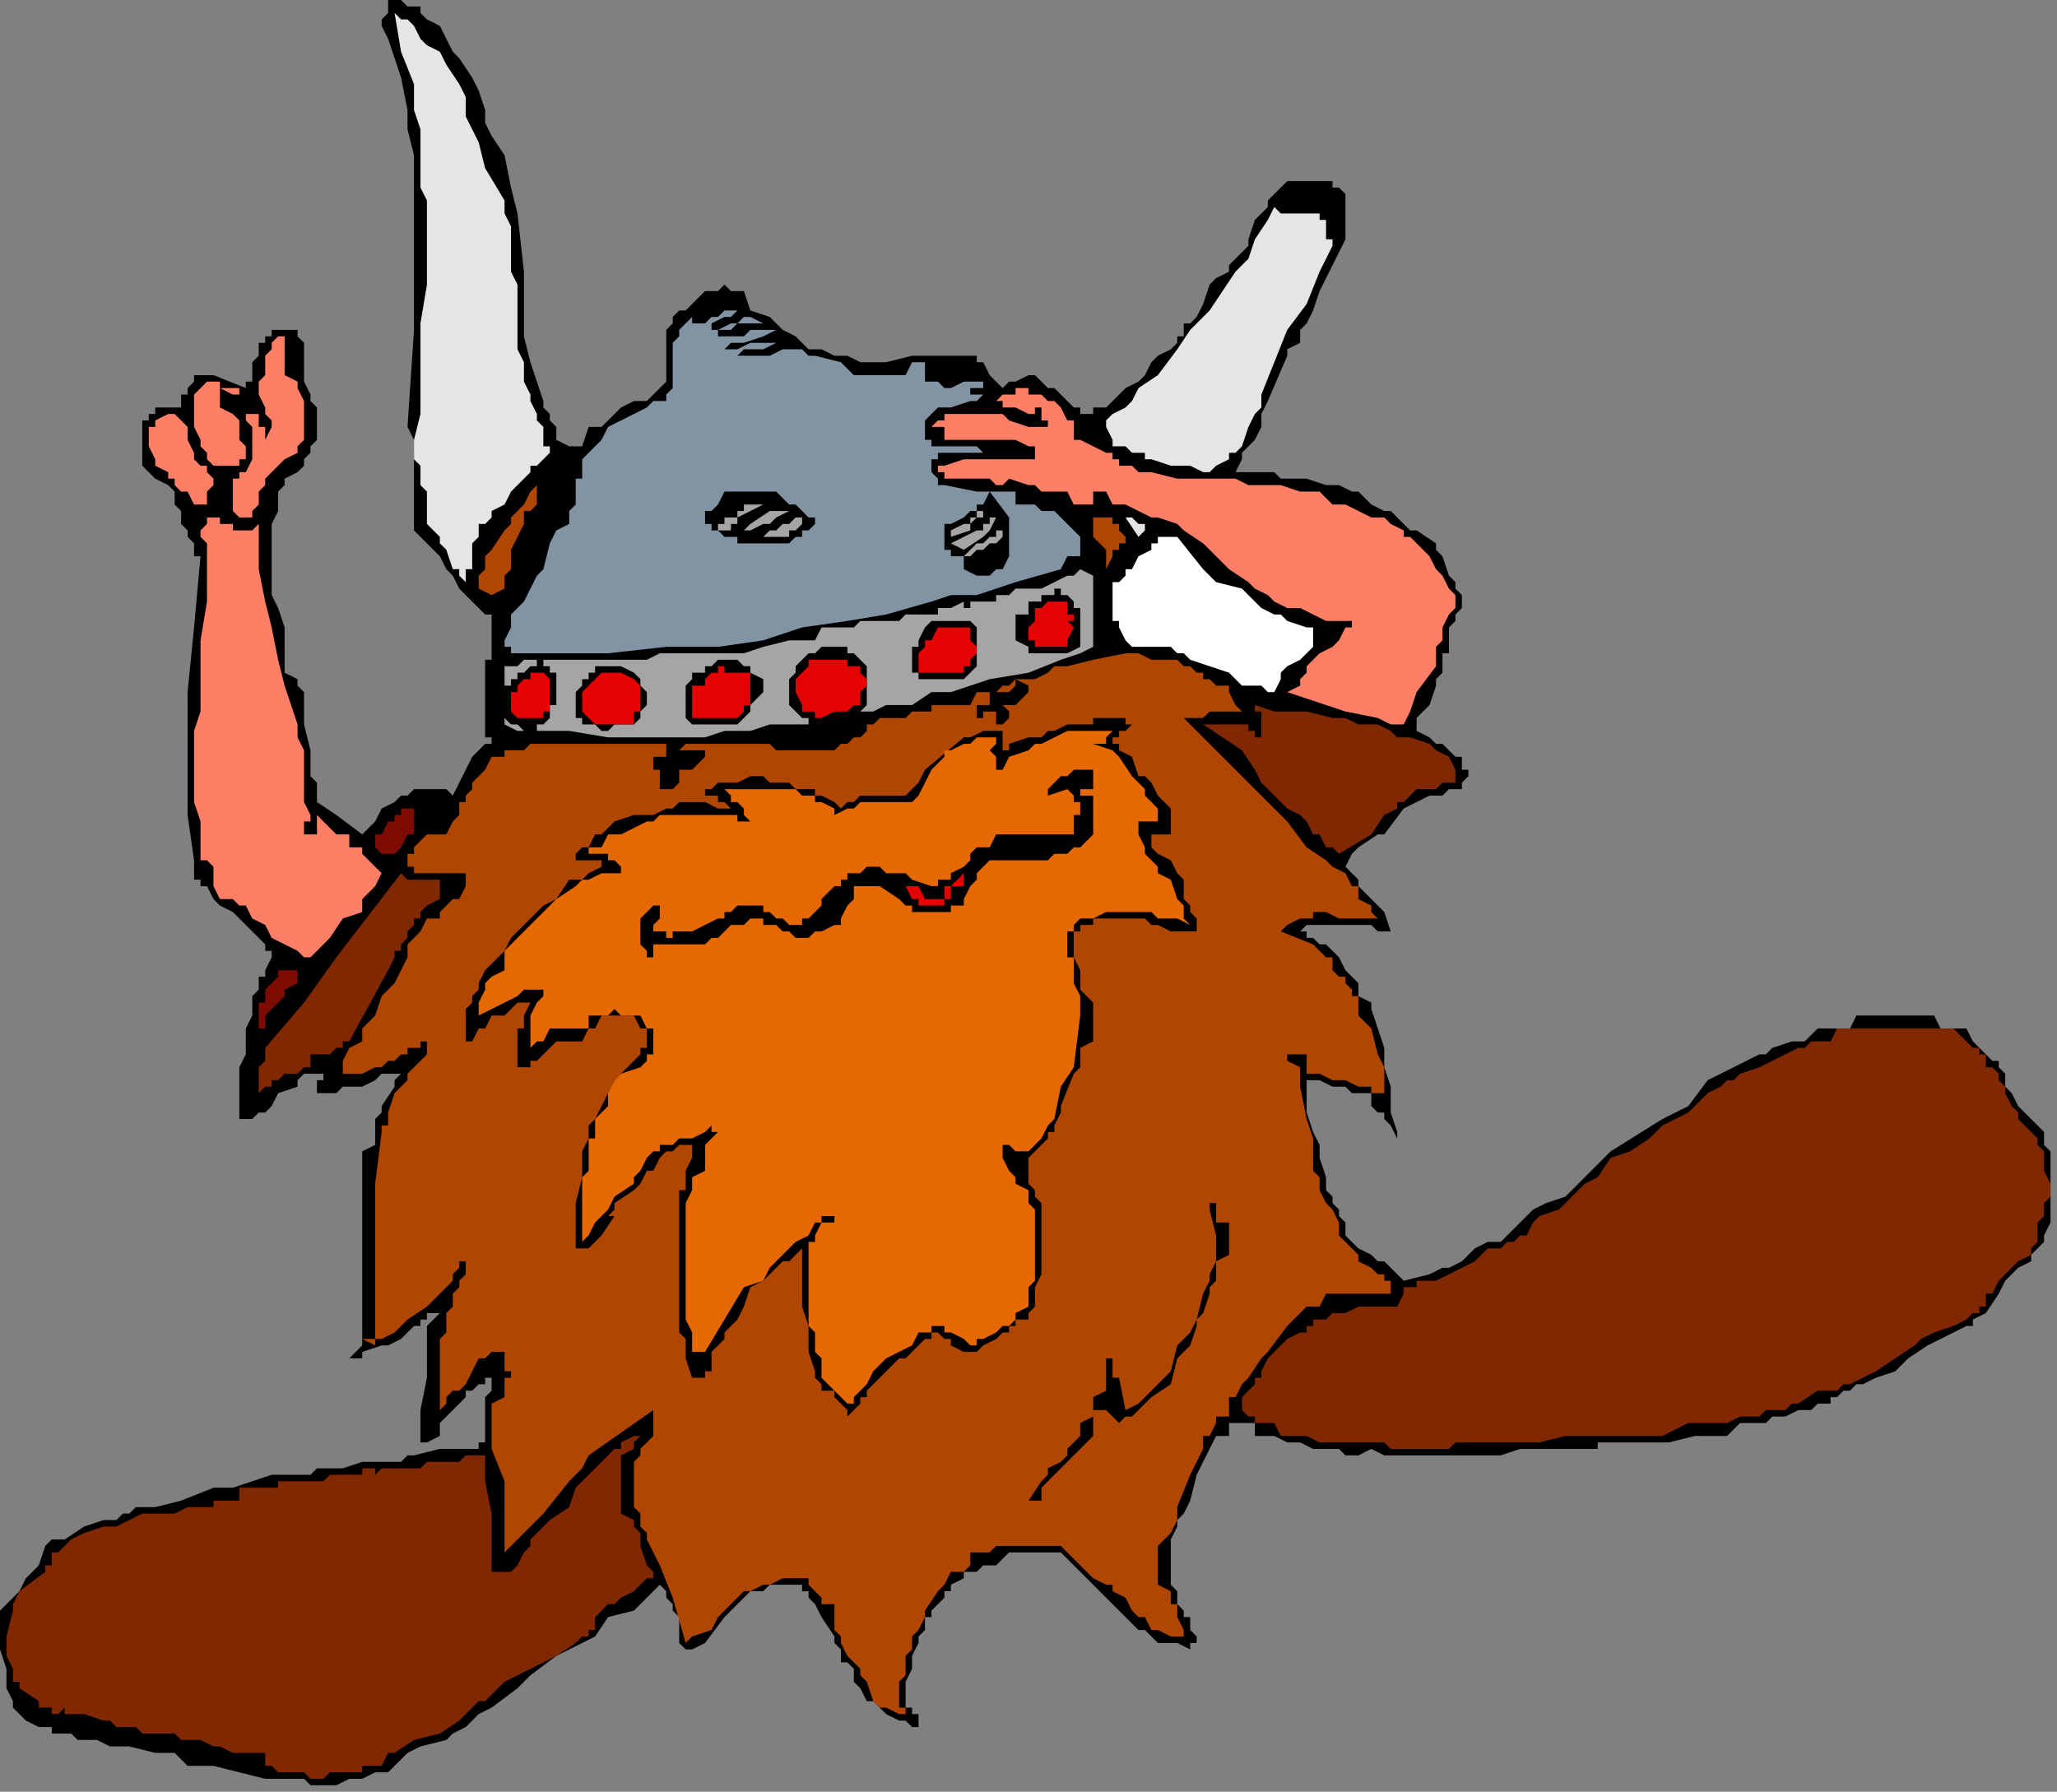 <?xml version="1.0" encoding="UTF-8" standalone="no"?>
<svg
   xmlns:dc="http://purl.org/dc/elements/1.1/"
   xmlns:cc="http://creativecommons.org/ns#"
   xmlns:rdf="http://www.w3.org/1999/02/22-rdf-syntax-ns#"
   xmlns:svg="http://www.w3.org/2000/svg"
   xmlns="http://www.w3.org/2000/svg"
   xmlns:sodipodi="http://sodipodi.sourceforge.net/DTD/sodipodi-0.dtd"
   xmlns:inkscape="http://www.inkscape.org/namespaces/inkscape"
   version="1.0"
   width="84.138mm"
   height="73.29mm"
   id="svg93"
   sodipodi:docname="CMISC112.WMF">
  <rect width="100%" height="100%" fill="#808080" stroke="none"/>
  <sodipodi:namedview
     pagecolor="#ffffff"
     bordercolor="#666666"
     borderopacity="1"
     objecttolerance="10"
     gridtolerance="10"
     guidetolerance="10"
     inkscape:pageopacity="0"
     inkscape:pageshadow="2"
     inkscape:window-width="640"
     inkscape:window-height="480"
     id="namedview95" />
  <defs
     id="defs3">
    <pattern
       id="WMFhbasepattern"
       patternUnits="userSpaceOnUse"
       width="6"
       height="6"
       x="0"
       y="0" />
  </defs>
  <path
     style="fill:#000000;fill-rule:evenodd;fill-opacity:1;stroke:none;"
     d="  M 71,9   L 71,9   L 73,12   L 74,14   L 75,17   L 75,19   L 76,21   L 78,24   L 79,29   L 80,33   L 81,42   L 81,44   L 81,47   L 81,50   L 81,52   L 82,56   L 84,62   L 84,62   L 84,62   L 84,63   L 84,63   L 85,64   L 85,65   L 85,65   L 85,65   L 86,66   L 86,68   L 86,68   L 88,69   L 90,69   L 91,66   L 93,66   L 94,65   L 96,63   L 98,62   L 100,62   L 101,61   L 102,60   L 102,60   L 103,59   L 103,58   L 103,58   L 103,56   L 103,55   L 103,53   L 103,51   L 104,50   L 104,50   L 104,49   L 104,49   L 105,48   L 106,48   L 107,47   L 109,45   L 111,45   L 112,44   L 113,45   L 114,45   L 115,45   L 116,48   L 119,49   L 121,51   L 123,52   L 124,53   L 125,54   L 126,54   L 127,54   L 129,55   L 130,55   L 130,55   L 131,55   L 133,56   L 134,56   L 135,56   L 137,56   L 141,55   L 143,55   L 145,55   L 149,55   L 149,55   L 149,55   L 150,55   L 150,55   L 151,55   L 151,55   L 151,56   L 152,56   L 153,58   L 153,58   L 154,59   L 154,59   L 155,60   L 155,60   L 156,59   L 157,59   L 159,58   L 159,58   L 160,58   L 160,58   L 160,58   L 161,59   L 161,59   L 162,60   L 163,60   L 164,61   L 165,62   L 166,63   L 166,63   L 167,63   L 167,64   L 167,64   L 169,64   L 169,64   L 169,64   L 169,63   L 171,63   L 171,63   L 174,60   L 176,59   L 177,58   L 178,56   L 179,55   L 181,54   L 182,53   L 182,52   L 183,52   L 183,51   L 183,50   L 184,50   L 184,50   L 185,49   L 186,47   L 187,44   L 188,43   L 190,42   L 190,41   L 191,40   L 192,39   L 193,38   L 193,37   L 194,34   L 195,33   L 196,32   L 196,31   L 197,30   L 198,29   L 199,28   L 201,28   L 202,28   L 204,28   L 205,28   L 206,28   L 206,29   L 207,29   L 208,30   L 208,30   L 208,31   L 208,31   L 208,32   L 208,34   L 208,35   L 208,37   L 207,39   L 206,41   L 204,45   L 203,48   L 202,50   L 201,51   L 201,53   L 199,54   L 199,55   L 196,62   L 195,64   L 195,66   L 194,68   L 193,69   L 192,70   L 192,71   L 192,71   L 191,73   L 192,73   L 193,73   L 194,73   L 195,73   L 196,73   L 197,73   L 198,74   L 199,74   L 202,74   L 205,75   L 207,75   L 209,76   L 210,76   L 212,78   L 214,79   L 215,79   L 216,80   L 217,81   L 218,82   L 219,82   L 222,84   L 222,85   L 223,86   L 224,89   L 225,90   L 225,91   L 226,92   L 226,93   L 226,93   L 226,93   L 226,94   L 225,95   L 225,96   L 224,97   L 224,99   L 224,100   L 224,100   L 224,101   L 223,101   L 223,102   L 223,103   L 223,104   L 222,105   L 222,106   L 221,109   L 219,111   L 219,113   L 219,113   L 221,114   L 222,115   L 223,115   L 224,116   L 225,117   L 226,117   L 226,119   L 227,119   L 227,120   L 227,120   L 226,121   L 226,121   L 226,121   L 226,122   L 225,122   L 224,122   L 223,123   L 222,123   L 222,123   L 221,123   L 217,125   L 214,129   L 213,129   L 210,131   L 209,132   L 208,134   L 209,135   L 210,136   L 210,137   L 212,139   L 213,140   L 214,141   L 215,144   L 214,144   L 213,144   L 212,143   L 210,143   L 208,143   L 207,143   L 206,143   L 205,143   L 205,143   L 204,143   L 203,143   L 203,143   L 202,143   L 202,143   L 201,144   L 201,144   L 202,144   L 202,145   L 203,145   L 203,145   L 204,146   L 204,146   L 205,146   L 206,147   L 206,147   L 207,148   L 207,148   L 208,150   L 209,151   L 210,152   L 210,154   L 212,155   L 212,156   L 213,159   L 214,162   L 214,165   L 215,168   L 215,169   L 215,169   L 215,172   L 216,175   L 216,176   L 215,174   L 214,173   L 214,172   L 213,172   L 212,171   L 212,169   L 210,169   L 209,169   L 208,168   L 206,168   L 204,167   L 202,167   L 202,167   L 202,167   L 202,168   L 202,168   L 202,168   L 202,169   L 202,171   L 202,172   L 202,172   L 203,175   L 204,177   L 204,179   L 205,182   L 205,184   L 206,185   L 206,186   L 207,187   L 207,188   L 208,189   L 208,191   L 209,192   L 210,193   L 212,194   L 213,195   L 214,195   L 215,196   L 217,198   L 221,197   L 223,196   L 224,196   L 226,195   L 227,194   L 228,193   L 230,192   L 230,192   L 232,192   L 233,191   L 235,189   L 236,188   L 237,187   L 239,186   L 242,185   L 249,178   L 257,173   L 261,171   L 264,167   L 268,165   L 272,163   L 273,163   L 274,162   L 277,161   L 279,161   L 281,159   L 283,159   L 285,159   L 286,159   L 287,157   L 290,157   L 294,157   L 295,157   L 296,157   L 298,157   L 299,157   L 300,159   L 302,159   L 302,159   L 304,159   L 305,161   L 306,162   L 307,163   L 308,164   L 309,164   L 309,165   L 310,166   L 310,168   L 311,169   L 312,171   L 314,173   L 315,174   L 316,175   L 316,176   L 316,176   L 316,177   L 316,177   L 317,178   L 317,179   L 317,182   L 317,184   L 317,186   L 317,187   L 317,189   L 316,191   L 316,192   L 315,193   L 314,194   L 314,195   L 312,196   L 311,197   L 310,198   L 309,200   L 307,203   L 305,204   L 305,205   L 304,205   L 302,206   L 300,207   L 298,208   L 295,210   L 293,212   L 290,213   L 288,214   L 287,214   L 286,215   L 285,215   L 284,216   L 284,216   L 283,216   L 283,217   L 281,217   L 280,218   L 279,218   L 278,218   L 276,219   L 276,219   L 275,219   L 274,219   L 273,220   L 269,220   L 267,222   L 264,222   L 262,222   L 258,223   L 255,223   L 248,223   L 248,223   L 247,223   L 247,224   L 246,224   L 244,224   L 244,224   L 243,224   L 239,224   L 235,224   L 232,225   L 227,225   L 224,225   L 222,225   L 219,225   L 216,225   L 214,225   L 212,224   L 210,225   L 209,225   L 208,225   L 207,224   L 206,224   L 205,224   L 203,224   L 201,223   L 199,223   L 197,222   L 195,222   L 194,222   L 194,220   L 193,220   L 192,220   L 191,220   L 190,220   L 190,222   L 188,222   L 187,224   L 186,226   L 185,228   L 184,232   L 183,234   L 182,235   L 182,236   L 181,238   L 181,240   L 181,242   L 181,243   L 181,243   L 181,245   L 182,246   L 182,247   L 182,248   L 183,249   L 183,250   L 184,250   L 184,252   L 185,253   L 185,254   L 185,254   L 185,254   L 185,254   L 184,254   L 184,255   L 182,254   L 181,254   L 179,254   L 178,253   L 178,253   L 177,252   L 176,252   L 164,240   L 163,240   L 163,240   L 161,240   L 160,240   L 159,240   L 156,240   L 154,242   L 154,242   L 153,242   L 153,242   L 152,242   L 152,242   L 151,243   L 151,243   L 151,243   L 150,243   L 150,243   L 150,243   L 149,243   L 149,244   L 149,244   L 149,244   L 147,245   L 147,246   L 146,246   L 146,247   L 145,248   L 144,249   L 144,250   L 143,250   L 143,252   L 142,253   L 142,254   L 141,256   L 141,257   L 141,258   L 140,260   L 140,261   L 140,264   L 141,264   L 141,264   L 141,265   L 141,265   L 142,265   L 142,266   L 142,266   L 142,267   L 142,267   L 141,267   L 141,267   L 141,267   L 140,266   L 139,266   L 139,266   L 139,266   L 137,265   L 136,264   L 135,263   L 134,263   L 133,261   L 132,260   L 132,258   L 131,257   L 130,257   L 130,256   L 130,255   L 129,254   L 129,253   L 127,250   L 126,248   L 126,248   L 125,247   L 125,246   L 124,246   L 124,245   L 123,245   L 122,245   L 121,245   L 120,245   L 119,245   L 118,246   L 116,246   L 115,247   L 115,247   L 113,249   L 112,250   L 109,254   L 109,254   L 109,254   L 107,255   L 107,255   L 106,255   L 106,255   L 106,255   L 105,254   L 105,253   L 105,250   L 104,249   L 104,248   L 103,247   L 103,246   L 103,246   L 102,245   L 102,245   L 100,247   L 98,249   L 94,250   L 92,253   L 86,256   L 82,259   L 81,260   L 81,260   L 80,261   L 76,264   L 74,265   L 73,266   L 72,267   L 70,268   L 69,269   L 65,270   L 63,271   L 60,274   L 59,274   L 58,274   L 56,275   L 56,275   L 54,275   L 54,275   L 52,276   L 50,276   L 48,276   L 47,275   L 44,275   L 42,275   L 41,275   L 37,274   L 33,273   L 31,273   L 29,273   L 27,271   L 24,271   L 20,270   L 17,270   L 15,269   L 12,269   L 11,268   L 10,268   L 9,268   L 9,268   L 8,268   L 8,267   L 7,267   L 6,267   L 6,267   L 4,266   L 3,265   L 2,264   L 2,263   L 1,261   L 1,260   L 1,258   L 0,255   L 0,254   L 0,253   L 0,252   L 0,252   L 0,250   L 0,249   L 1,248   L 1,248   L 2,247   L 3,246   L 4,244   L 6,242   L 7,239   L 8,238   L 10,238   L 13,236   L 16,235   L 18,235   L 19,234   L 20,234   L 21,233   L 24,233   L 28,232   L 33,230   L 36,230   L 39,229   L 42,228   L 44,228   L 46,228   L 48,228   L 49,227   L 50,227   L 53,227   L 56,226   L 58,226   L 58,226   L 59,226   L 60,226   L 62,226   L 63,225   L 64,225   L 68,224   L 69,224   L 70,224   L 71,224   L 71,224   L 72,224   L 72,224   L 73,224   L 74,224   L 74,223   L 75,223   L 75,220   L 75,219   L 75,218   L 75,218   L 75,217   L 75,216   L 76,215   L 76,215   L 76,214   L 76,213   L 76,213   L 76,213   L 75,213   L 75,214   L 74,214   L 73,215   L 73,215   L 72,215   L 72,216   L 71,217   L 69,219   L 69,219   L 68,220   L 68,222   L 66,223   L 66,223   L 65,223   L 65,218   L 66,213   L 66,209   L 66,207   L 66,205   L 68,203   L 66,203   L 66,204   L 65,204   L 65,205   L 64,205   L 63,206   L 62,207   L 60,208   L 59,208   L 56,209   L 56,210   L 54,210   L 56,208   L 56,207   L 56,204   L 56,200   L 56,197   L 56,196   L 56,195   L 56,194   L 56,194   L 56,192   L 56,191   L 56,191   L 56,189   L 56,188   L 56,188   L 56,186   L 56,185   L 56,184   L 56,183   L 56,181   L 56,179   L 56,179   L 56,179   L 56,178   L 56,178   L 58,177   L 58,176   L 58,176   L 58,176   L 58,175   L 58,175   L 58,173   L 59,172   L 59,171   L 61,168   L 61,167   L 62,166   L 61,166   L 60,166   L 59,166   L 58,167   L 56,168   L 54,168   L 53,168   L 52,169   L 52,169   L 51,169   L 50,169   L 49,169   L 49,168   L 49,168   L 49,167   L 49,167   L 50,167   L 50,166   L 50,166   L 50,166   L 50,166   L 49,166   L 48,166   L 48,166   L 47,166   L 46,167   L 46,168   L 43,169   L 42,171   L 42,171   L 41,172   L 41,171   L 41,172   L 41,172   L 40,172   L 40,172   L 40,172   L 39,173   L 39,173   L 39,173   L 39,173   L 38,173   L 38,173   L 37,173   L 37,173   L 37,173   L 37,173   L 37,172   L 37,172   L 37,172   L 37,171   L 37,169   L 37,168   L 37,166   L 37,165   L 38,163   L 38,161   L 38,159   L 38,159   L 38,159   L 39,157   L 39,156   L 39,155   L 39,154   L 40,153   L 40,152   L 40,151   L 41,151   L 41,151   L 41,150   L 41,150   L 41,150   L 42,148   L 42,147   L 42,147   L 42,147   L 41,147   L 41,146   L 40,145   L 39,144   L 38,143   L 38,143   L 38,143   L 37,142   L 36,141   L 36,141   L 34,140   L 33,139   L 33,139   L 32,137   L 32,137   L 32,137   L 32,137   L 31,137   L 31,136   L 30,136   L 30,136   L 30,136   L 30,136   L 30,135   L 30,134   L 30,134   L 30,134   L 30,133   L 30,133   L 29,126   L 29,123   L 29,121   L 29,117   L 29,114   L 29,111   L 29,110   L 29,107   L 30,97   L 31,86   L 30,86   L 30,86   L 30,86   L 30,85   L 30,85   L 30,85   L 30,85   L 30,84   L 30,84   L 30,84   L 30,84   L 30,84   L 29,83   L 29,82   L 28,81   L 28,79   L 27,78   L 27,76   L 27,76   L 26,75   L 26,75   L 24,74   L 24,74   L 24,74   L 23,73   L 23,73   L 22,72   L 22,71   L 22,69   L 22,68   L 22,66   L 22,65   L 23,65   L 23,64   L 23,64   L 23,64   L 24,64   L 24,63   L 24,63   L 26,63   L 26,63   L 27,63   L 28,63   L 28,63   L 28,62   L 28,62   L 28,62   L 28,61   L 28,61   L 29,61   L 29,60   L 29,60   L 30,59   L 30,59   L 30,59   L 30,59   L 30,58   L 30,58   L 30,58   L 31,58   L 31,58   L 31,58   L 31,58   L 32,58   L 33,58   L 33,58   L 38,60   L 38,60   L 38,60   L 38,59   L 38,59   L 38,59   L 39,59   L 39,59   L 39,58   L 39,56   L 40,55   L 40,54   L 40,53   L 41,53   L 41,52   L 42,52   L 42,51   L 43,51   L 43,51   L 44,51   L 44,51   L 46,51   L 46,52   L 47,53   L 47,55   L 47,58   L 47,59   L 48,61   L 48,62   L 49,63   L 49,66   L 49,66   L 49,68   L 48,69   L 48,70   L 47,71   L 47,72   L 46,73   L 44,74   L 44,75   L 43,76   L 43,79   L 42,81   L 42,82   L 42,83   L 42,85   L 42,86   L 42,89   L 42,90   L 42,91   L 42,92   L 42,92   L 43,94   L 44,97   L 44,99   L 44,100   L 44,101   L 44,102   L 44,102   L 44,103   L 44,103   L 44,104   L 46,105   L 46,106   L 47,107   L 47,109   L 47,111   L 47,112   L 48,116   L 48,119   L 48,120   L 49,121   L 49,122   L 49,124   L 52,126   L 56,129   L 58,127   L 59,125   L 61,124   L 61,124   L 62,123   L 63,123   L 64,122   L 64,122   L 65,122   L 66,122   L 68,122   L 69,122   L 70,123   L 71,121   L 72,119   L 73,117   L 74,116   L 75,115   L 76,115   L 76,114   L 75,114   L 75,114   L 75,114   L 75,114   L 75,113   L 75,102   L 75,102   L 76,102   L 76,101   L 76,101   L 76,101   L 76,100   L 76,99   L 76,97   L 76,96   L 76,95   L 75,95   L 74,94   L 74,94   L 73,93   L 72,92   L 71,91   L 70,89   L 69,88   L 68,86   L 66,84   L 65,83   L 65,83   L 64,82   L 64,81   L 64,79   L 64,76   L 64,75   L 64,71   L 64,69   L 64,68   L 63,66   L 64,51   L 64,43   L 64,35   L 64,32   L 64,28   L 64,24   L 63,20   L 63,17   L 62,12   L 61,9   L 60,6   L 59,4   L 59,3   L 60,2   L 60,0   L 61,0   L 62,0   L 63,1   L 64,1   L 65,1   L 65,2   L 66,3   L 68,4   L 69,6   L 70,8   L 71,9  z "
     id="path5" />
  <path
     style="fill:#e5e5e5;fill-rule:evenodd;fill-opacity:1;stroke:none;"
     d="  M 78,31   L 78,31   L 78,33   L 79,35   L 79,38   L 79,40   L 79,42   L 80,44   L 80,49   L 80,52   L 80,54   L 81,56   L 81,59   L 82,61   L 82,62   L 83,64   L 83,64   L 83,65   L 84,66   L 84,66   L 84,68   L 84,68   L 84,68   L 84,69   L 85,69   L 85,69   L 85,70   L 85,70   L 84,71   L 83,72   L 82,72   L 82,73   L 80,75   L 79,76   L 78,78   L 78,78   L 76,79   L 76,80   L 76,80   L 75,81   L 75,81   L 75,81   L 75,81   L 75,81   L 75,81   L 74,81   L 74,82   L 74,82   L 74,83   L 73,84   L 73,85   L 73,85   L 73,86   L 73,86   L 73,88   L 72,88   L 72,88   L 72,88   L 72,89   L 72,89   L 72,90   L 72,90   L 72,90   L 72,90   L 71,89   L 71,89   L 71,88   L 70,88   L 70,88   L 69,85   L 68,84   L 68,83   L 66,81   L 66,80   L 66,79   L 66,79   L 66,76   L 65,75   L 65,73   L 65,72   L 64,71   L 64,69   L 64,68   L 65,64   L 65,61   L 65,58   L 65,54   L 65,52   L 65,50   L 66,44   L 66,38   L 66,31   L 65,29   L 65,25   L 65,25   L 65,22   L 65,20   L 64,17   L 64,13   L 62,8   L 61,2   L 61,2   L 62,3   L 63,3   L 63,3   L 64,4   L 65,6   L 66,7   L 68,8   L 69,10   L 71,13   L 72,15   L 72,18   L 74,22   L 75,26   L 78,31  z "
     id="path7" />
  <path
     style="fill:#e5e5e5;fill-rule:evenodd;fill-opacity:1;stroke:none;"
     d="  M 205,35   L 205,35   L 205,35   L 205,35   L 205,37   L 206,37   L 206,37   L 206,38   L 204,42   L 202,47   L 199,51   L 197,56   L 195,61   L 195,63   L 194,64   L 193,66   L 192,69   L 191,70   L 190,70   L 190,71   L 188,72   L 188,72   L 187,73   L 186,73   L 184,72   L 183,72   L 181,72   L 178,71   L 178,71   L 177,71   L 177,70   L 176,70   L 175,70   L 174,69   L 173,69   L 172,69   L 172,68   L 172,68   L 171,66   L 171,66   L 171,65   L 172,64   L 174,63   L 175,62   L 176,60   L 179,58   L 182,54   L 184,51   L 187,48   L 191,42   L 193,40   L 194,37   L 196,34   L 197,32   L 198,33   L 199,33   L 199,33   L 201,33   L 202,33   L 203,33   L 203,33   L 204,33   L 204,34   L 205,34   L 205,34   L 205,35  z "
     id="path9" />
  <path
     style="fill:#8293a3;fill-rule:evenodd;fill-opacity:1;stroke:none;"
     d="  M 114,48   L 114,48   L 113,49   L 112,49   L 110,50   L 110,50   L 110,51   L 111,51   L 111,51   L 113,50   L 114,50   L 115,49   L 116,49   L 118,50   L 118,50   L 116,50   L 114,50   L 113,51   L 112,51   L 112,51   L 112,51   L 111,51   L 111,52   L 111,52   L 111,52   L 112,52   L 112,52   L 113,52   L 113,52   L 114,52   L 114,52   L 115,52   L 115,52   L 116,51   L 118,51   L 118,51   L 119,51   L 119,51   L 119,51   L 120,51   L 118,52   L 115,53   L 114,53   L 113,53   L 112,54   L 111,54   L 111,54   L 112,54   L 114,54   L 116,53   L 119,53   L 121,53   L 121,53   L 120,53   L 120,53   L 118,54   L 116,54   L 115,54   L 115,54   L 114,55   L 114,55   L 114,55   L 115,55   L 118,55   L 119,55   L 121,54   L 122,54   L 123,54   L 124,54   L 124,54   L 125,55   L 126,55   L 126,55   L 130,56   L 132,58   L 133,58   L 134,58   L 135,58   L 135,58   L 136,58   L 137,58   L 139,58   L 139,58   L 140,58   L 140,58   L 140,58   L 141,56   L 141,56   L 141,56   L 142,56   L 143,56   L 143,56   L 143,56   L 143,58   L 143,58   L 143,58   L 143,58   L 143,59   L 143,59   L 144,59   L 144,59   L 145,59   L 146,59   L 147,59   L 145,59   L 146,60   L 146,60   L 147,60   L 149,59   L 150,59   L 151,59   L 151,59   L 152,59   L 152,60   L 152,60   L 151,60   L 151,60   L 151,60   L 150,60   L 150,61   L 151,61   L 151,61   L 151,61   L 151,61   L 152,61   L 152,61   L 151,62   L 151,62   L 150,62   L 150,62   L 147,63   L 146,63   L 145,63   L 144,64   L 144,64   L 143,65   L 143,65   L 143,66   L 143,68   L 144,68   L 144,68   L 144,68   L 144,69   L 145,69   L 146,69   L 147,69   L 149,69   L 150,69   L 151,69   L 151,69   L 152,70   L 151,70   L 151,70   L 150,70   L 149,70   L 147,70   L 146,70   L 146,70   L 145,70   L 145,71   L 145,71   L 144,71   L 144,72   L 144,73   L 144,73   L 144,73   L 145,74   L 145,74   L 145,75   L 146,75   L 151,76   L 155,76   L 157,76   L 157,78   L 159,78   L 160,78   L 161,79   L 163,79   L 164,80   L 164,80   L 165,81   L 165,81   L 166,82   L 167,83   L 167,84   L 167,84   L 167,85   L 167,85   L 167,85   L 167,85   L 167,86   L 166,86   L 166,86   L 165,86   L 164,88   L 164,88   L 157,90   L 151,92   L 147,92   L 144,93   L 137,95   L 131,96   L 124,97   L 118,99   L 111,100   L 106,100   L 103,100   L 94,101   L 86,101   L 82,101   L 79,101   L 79,100   L 78,100   L 78,99   L 79,97   L 79,97   L 79,96   L 79,95   L 80,94   L 81,93   L 82,91   L 83,89   L 84,88   L 85,84   L 86,82   L 88,81   L 88,79   L 89,78   L 89,76   L 89,76   L 89,76   L 89,75   L 89,75   L 89,75   L 89,75   L 89,74   L 90,74   L 90,74   L 90,73   L 90,73   L 90,73   L 90,73   L 90,72   L 90,71   L 91,70   L 91,70   L 92,69   L 93,68   L 94,66   L 98,64   L 100,63   L 100,63   L 101,62   L 101,62   L 102,62   L 102,62   L 103,62   L 103,62   L 103,61   L 103,61   L 104,60   L 104,60   L 104,59   L 104,59   L 104,59   L 104,58   L 104,55   L 104,54   L 104,53   L 104,53   L 105,52   L 105,51   L 105,51   L 106,50   L 106,50   L 107,49   L 107,50   L 109,50   L 109,50   L 110,49   L 111,49   L 112,48   L 112,48   L 114,48  z "
     id="path11" />
  <path
     style="fill:#ff7f66;fill-rule:evenodd;fill-opacity:1;stroke:none;"
     d="  M 44,54   L 44,54   L 44,55   L 44,56   L 44,58   L 46,59   L 46,59   L 46,60   L 47,62   L 47,64   L 47,65   L 47,66   L 47,68   L 47,68   L 46,69   L 46,70   L 44,71   L 43,72   L 42,73   L 41,74   L 41,75   L 40,76   L 40,76   L 40,78   L 40,78   L 39,79   L 39,80   L 39,80   L 39,80   L 39,80   L 38,80   L 38,80   L 37,80   L 37,80   L 37,80   L 36,79   L 36,79   L 36,79   L 36,79   L 36,78   L 36,78   L 36,75   L 36,74   L 36,74   L 36,74   L 37,74   L 37,74   L 37,74   L 37,73   L 38,73   L 38,73   L 38,73   L 38,73   L 39,71   L 39,70   L 39,69   L 39,69   L 39,68   L 39,66   L 38,65   L 38,65   L 38,64   L 38,64   L 38,64   L 38,64   L 39,64   L 39,64   L 39,64   L 39,64   L 39,63   L 39,64   L 39,64   L 40,64   L 40,64   L 40,65   L 40,66   L 40,66   L 41,66   L 41,68   L 41,68   L 41,68   L 42,66   L 42,66   L 42,66   L 42,65   L 41,64   L 41,63   L 41,63   L 40,61   L 40,60   L 40,59   L 41,58   L 41,56   L 41,56   L 41,55   L 41,55   L 42,54   L 42,53   L 43,52   L 43,52   L 43,52   L 44,52   L 44,52   L 44,52   L 44,52   L 44,52   L 44,53   L 44,53   L 44,54  z "
     id="path13" />
  <path
     style="fill:#ff7f66;fill-rule:evenodd;fill-opacity:1;stroke:none;"
     d="  M 37,61   L 37,61   L 37,61   L 36,61   L 36,61   L 36,61   L 36,61   L 34,60   L 34,60   L 34,60   L 34,60   L 34,61   L 34,61   L 34,62   L 34,62   L 34,63   L 36,64   L 37,65   L 37,66   L 37,68   L 37,68   L 38,69   L 38,70   L 38,71   L 38,71   L 37,71   L 37,72   L 36,72   L 36,72   L 34,72   L 34,72   L 34,72   L 33,72   L 32,71   L 32,70   L 31,69   L 31,68   L 30,66   L 30,65   L 30,63   L 30,63   L 30,62   L 30,61   L 31,60   L 31,60   L 31,60   L 32,59   L 32,59   L 33,59   L 33,59   L 34,59   L 34,60   L 36,60   L 37,60   L 37,61  z "
     id="path15" />
  <path
     style="fill:#ff7f66;fill-rule:evenodd;fill-opacity:1;stroke:none;"
     d="  M 165,65   L 165,65   L 165,65   L 166,65   L 166,66   L 166,66   L 166,68   L 167,68   L 167,68   L 167,68   L 169,69   L 169,69   L 171,70   L 172,70   L 172,71   L 172,71   L 173,71   L 173,72   L 174,72   L 175,72   L 176,73   L 178,73   L 182,74   L 183,74   L 184,74   L 186,74   L 188,74   L 191,74   L 193,75   L 195,75   L 196,75   L 198,75   L 201,76   L 203,76   L 204,76   L 206,78   L 208,78   L 210,79   L 212,80   L 214,80   L 215,81   L 217,82   L 217,83   L 218,83   L 219,84   L 221,86   L 222,88   L 223,89   L 224,91   L 225,92   L 225,94   L 224,95   L 223,97   L 223,99   L 222,100   L 222,102   L 222,103   L 219,107   L 218,110   L 217,112   L 215,112   L 213,111   L 208,110   L 199,107   L 199,107   L 201,106   L 201,105   L 201,105   L 201,105   L 202,104   L 202,103   L 203,102   L 204,101   L 206,100   L 207,99   L 208,97   L 208,97   L 209,97   L 209,97   L 209,97   L 209,97   L 209,96   L 209,96   L 209,96   L 208,96   L 208,96   L 207,96   L 207,96   L 205,96   L 203,95   L 201,94   L 199,94   L 197,93   L 196,92   L 194,91   L 193,90   L 190,88   L 186,84   L 183,82   L 182,81   L 179,80   L 178,80   L 178,80   L 176,79   L 174,78   L 173,78   L 172,78   L 171,76   L 171,76   L 169,76   L 169,78   L 167,78   L 166,78   L 165,76   L 162,76   L 161,76   L 160,75   L 159,75   L 156,74   L 155,75   L 154,75   L 154,75   L 153,74   L 152,74   L 150,74   L 149,74   L 147,74   L 146,74   L 146,73   L 146,73   L 146,73   L 145,73   L 145,72   L 145,72   L 146,72   L 149,71   L 160,71   L 160,71   L 160,70   L 160,70   L 160,70   L 160,69   L 160,69   L 159,69   L 159,69   L 157,68   L 156,68   L 154,68   L 152,68   L 151,68   L 146,68   L 146,66   L 145,66   L 145,66   L 145,66   L 145,66   L 145,66   L 145,66   L 145,66   L 144,66   L 145,65   L 145,65   L 145,65   L 146,65   L 146,64   L 147,64   L 147,64   L 149,64   L 150,64   L 151,64   L 152,64   L 155,64   L 156,65   L 159,66   L 160,66   L 161,66   L 162,66   L 162,66   L 162,66   L 162,66   L 162,65   L 162,65   L 162,65   L 162,65   L 162,65   L 161,65   L 161,65   L 161,64   L 161,64   L 161,63   L 161,63   L 161,63   L 161,63   L 161,63   L 160,63   L 160,64   L 159,64   L 159,64   L 159,64   L 157,63   L 156,63   L 155,63   L 155,62   L 154,62   L 154,63   L 154,62   L 154,62   L 155,61   L 156,61   L 157,61   L 157,60   L 159,60   L 159,61   L 160,61   L 160,61   L 161,61   L 162,62   L 163,62   L 164,63   L 165,65  z "
     id="path17" />
  <path
     style="fill:#ff7f66;fill-rule:evenodd;fill-opacity:1;stroke:none;"
     d="  M 29,66   L 29,66   L 29,68   L 29,68   L 30,70   L 30,70   L 30,71   L 31,72   L 31,72   L 31,72   L 31,72   L 32,72   L 32,73   L 32,73   L 32,73   L 33,74   L 33,75   L 33,75   L 33,75   L 32,76   L 32,76   L 32,78   L 32,78   L 31,78   L 31,78   L 30,78   L 29,76   L 29,76   L 28,76   L 27,75   L 27,74   L 26,74   L 26,73   L 24,72   L 24,71   L 23,69   L 23,68   L 23,66   L 24,66   L 24,66   L 24,65   L 24,65   L 24,65   L 26,64   L 26,64   L 26,64   L 27,64   L 28,65   L 28,65   L 29,66  z "
     id="path19" />
  <path
     style="fill:#af4702;fill-rule:evenodd;fill-opacity:1;stroke:none;"
     d="  M 81,80   L 81,80   L 81,81   L 80,83   L 79,85   L 79,88   L 78,89   L 78,91   L 76,92   L 74,91   L 74,91   L 74,90   L 74,90   L 74,89   L 74,89   L 75,88   L 75,86   L 76,85   L 78,82   L 79,81   L 79,80   L 81,78   L 82,76   L 83,75   L 84,75   L 83,75   L 83,76   L 83,78   L 82,79   L 81,79   L 81,80  z "
     id="path21" />
  <path
     style="fill:#000000;fill-rule:evenodd;fill-opacity:1;stroke:none;"
     d="  M 126,80   L 126,80   L 126,81   L 125,82   L 125,82   L 124,82   L 124,83   L 123,83   L 122,84   L 120,84   L 119,84   L 116,84   L 114,84   L 114,83   L 113,83   L 112,83   L 112,83   L 111,82   L 110,82   L 110,82   L 110,81   L 109,81   L 109,80   L 109,80   L 109,80   L 109,79   L 110,79   L 110,79   L 110,79   L 111,78   L 111,78   L 112,76   L 116,76   L 118,76   L 119,76   L 120,76   L 122,78   L 123,78   L 124,79   L 124,79   L 125,80   L 126,80  z "
     id="path23" />
  <path
     style="fill:#000000;fill-rule:evenodd;fill-opacity:1;stroke:none;"
     d="  M 156,80   L 156,80   L 156,81   L 156,81   L 156,81   L 156,82   L 156,82   L 157,82   L 156,82   L 156,83   L 156,85   L 156,85   L 156,86   L 155,88   L 155,88   L 154,88   L 153,89   L 152,89   L 152,89   L 151,89   L 151,89   L 149,88   L 149,86   L 147,86   L 147,85   L 146,85   L 146,84   L 146,84   L 146,83   L 146,81   L 147,81   L 149,80   L 150,79   L 151,79   L 151,78   L 152,78   L 153,76   L 153,76   L 156,80  z "
     id="path25" />
  <path
     style="fill:#a5a5a5;fill-rule:evenodd;fill-opacity:1;stroke:none;"
     d="  M 118,78   L 118,78   L 116,79   L 116,79   L 114,80   L 114,81   L 113,81   L 113,82   L 112,82   L 112,82   L 111,82   L 111,82   L 111,81   L 111,81   L 111,81   L 112,81   L 112,80   L 113,80   L 113,80   L 113,80   L 114,80   L 114,79   L 115,79   L 115,78   L 115,78   L 116,78   L 116,78   L 118,78   L 118,78  z "
     id="path27" />
  <path
     style="fill:#a5a5a5;fill-rule:evenodd;fill-opacity:1;stroke:none;"
     d="  M 122,79   L 122,79   L 120,80   L 119,81   L 118,81   L 116,82   L 115,82   L 114,82   L 114,82   L 115,82   L 116,81   L 119,79   L 120,79   L 120,79   L 120,79   L 120,79   L 120,79   L 121,79   L 121,79   L 121,79   L 122,79  z "
     id="path29" />
  <path
     style="fill:#a5a5a5;fill-rule:evenodd;fill-opacity:1;stroke:none;"
     d="  M 153,79   L 153,79   L 152,79   L 152,80   L 152,80   L 151,80   L 150,81   L 150,81   L 150,82   L 147,83   L 147,82   L 147,82   L 149,81   L 150,81   L 150,80   L 151,80   L 151,79   L 152,79   L 153,79  z "
     id="path31" />
  <path
     style="fill:#ff7f66;fill-rule:evenodd;fill-opacity:1;stroke:none;"
     d="  M 38,82   L 38,82   L 38,82   L 38,82   L 39,82   L 39,82   L 39,82   L 40,81   L 40,88   L 41,93   L 42,97   L 43,102   L 44,106   L 46,112   L 46,114   L 47,116   L 47,121   L 47,124   L 48,126   L 48,126   L 48,126   L 48,127   L 47,127   L 47,127   L 47,129   L 47,129   L 47,129   L 47,129   L 47,129   L 47,129   L 47,129   L 48,129   L 48,129   L 48,129   L 48,129   L 49,129   L 49,127   L 49,127   L 49,126   L 50,127   L 50,127   L 52,129   L 53,129   L 54,129   L 54,131   L 56,131   L 56,132   L 56,132   L 59,135   L 58,137   L 56,139   L 56,141   L 53,142   L 51,145   L 49,147   L 48,148   L 47,148   L 46,147   L 44,146   L 42,145   L 41,143   L 39,142   L 38,140   L 37,140   L 36,139   L 34,139   L 33,137   L 33,136   L 33,136   L 33,135   L 33,135   L 33,134   L 33,134   L 32,133   L 32,133   L 31,133   L 31,129   L 31,127   L 30,124   L 30,121   L 30,119   L 30,115   L 30,113   L 31,110   L 31,107   L 31,104   L 31,102   L 31,99   L 32,93   L 32,88   L 32,86   L 32,85   L 32,84   L 31,83   L 31,82   L 31,82   L 32,81   L 32,81   L 32,80   L 33,80   L 34,80   L 34,80   L 34,80   L 34,81   L 36,81   L 36,82   L 36,82   L 37,82   L 37,82   L 37,82   L 38,82  z "
     id="path33" />
  <path
     style="fill:#af4702;fill-rule:evenodd;fill-opacity:1;stroke:none;"
     d="  M 172,80   L 172,80   L 172,81   L 173,81   L 173,82   L 173,82   L 174,83   L 174,83   L 174,84   L 173,84   L 173,84   L 173,85   L 172,85   L 172,85   L 172,86   L 172,86   L 171,88   L 171,85   L 169,83   L 169,82   L 169,81   L 169,80   L 169,80   L 169,80   L 171,80   L 171,80   L 172,80   L 172,80  z "
     id="path35" />
  <path
     style="fill:#e5e5e5;fill-rule:evenodd;fill-opacity:1;stroke:none;"
     d="  M 177,82   L 177,82   L 176,83   L 174,80   L 175,80   L 176,81   L 177,81   L 177,81   L 177,82  z "
     id="path37" />
  <path
     style="fill:#a5a5a5;fill-rule:evenodd;fill-opacity:1;stroke:none;"
     d="  M 124,81   L 124,81   L 124,81   L 123,82   L 122,82   L 122,82   L 122,83   L 121,83   L 121,83   L 120,83   L 119,83   L 118,83   L 119,82   L 119,82   L 120,82   L 121,81   L 122,81   L 123,80   L 123,80   L 124,80   L 124,80   L 124,81  z "
     id="path39" />
  <path
     style="fill:#a5a5a5;fill-rule:evenodd;fill-opacity:1;stroke:none;"
     d="  M 154,80   L 154,80   L 153,82   L 152,83   L 149,85   L 147,84   L 149,83   L 149,83   L 151,82   L 152,82   L 152,81   L 153,81   L 153,81   L 153,80   L 154,80   L 154,80   L 154,80   L 154,80   L 154,80  z "
     id="path41" />
  <path
     style="fill:#a5a5a5;fill-rule:evenodd;fill-opacity:1;stroke:none;"
     d="  M 155,82   L 155,82   L 155,83   L 155,83   L 155,83   L 155,83   L 154,84   L 154,84   L 153,84   L 153,84   L 152,85   L 152,85   L 152,85   L 151,85   L 151,86   L 151,85   L 151,85   L 151,85   L 150,86   L 150,86   L 150,86   L 150,86   L 149,86   L 149,86   L 149,86   L 150,85   L 150,85   L 151,84   L 152,84   L 153,83   L 153,83   L 154,83   L 154,83   L 154,82   L 155,82   L 155,82  z "
     id="path43" />
  <path
     style="fill:#ffffff;fill-rule:evenodd;fill-opacity:1;stroke:none;"
     d="  M 182,83   L 182,83   L 186,88   L 188,90   L 192,91   L 194,93   L 195,94   L 197,95   L 198,95   L 199,96   L 202,97   L 203,97   L 203,99   L 203,100   L 202,101   L 201,102   L 199,103   L 198,104   L 198,105   L 198,105   L 197,107   L 196,107   L 195,106   L 193,106   L 192,106   L 191,105   L 190,104   L 187,103   L 184,102   L 183,101   L 182,101   L 181,100   L 179,100   L 178,100   L 177,100   L 177,100   L 176,100   L 175,100   L 175,100   L 174,99   L 174,99   L 173,97   L 173,96   L 172,96   L 172,95   L 172,94   L 172,94   L 172,92   L 172,91   L 172,90   L 172,90   L 173,90   L 173,90   L 174,89   L 174,88   L 175,88   L 176,86   L 176,86   L 178,85   L 178,84   L 179,84   L 179,83   L 182,83  z "
     id="path45" />
  <path
     style="fill:#a5a5a5;fill-rule:evenodd;fill-opacity:1;stroke:none;"
     d="  M 169,95   L 169,95   L 169,97   L 169,99   L 169,99   L 169,100   L 167,101   L 164,102   L 159,104   L 153,105   L 147,107   L 144,107   L 141,109   L 139,109   L 137,109   L 135,110   L 133,110   L 134,109   L 134,106   L 134,106   L 134,105   L 134,104   L 134,103   L 134,103   L 133,102   L 132,101   L 131,101   L 131,100   L 130,100   L 130,100   L 129,100   L 129,100   L 127,100   L 127,100   L 126,101   L 125,101   L 124,102   L 124,102   L 123,103   L 123,104   L 122,105   L 122,105   L 122,106   L 122,106   L 122,107   L 122,109   L 122,109   L 123,110   L 123,110   L 123,110   L 124,111   L 125,111   L 125,112   L 123,112   L 121,112   L 119,112   L 116,113   L 115,113   L 112,113   L 109,114   L 105,114   L 102,114   L 98,114   L 94,114   L 88,113   L 86,113   L 85,113   L 84,113   L 82,113   L 81,113   L 80,113   L 78,112   L 78,111   L 79,112   L 80,112   L 81,113   L 82,113   L 82,113   L 82,113   L 83,113   L 83,112   L 84,112   L 84,112   L 85,111   L 85,111   L 85,111   L 85,110   L 85,110   L 85,109   L 86,109   L 86,107   L 86,106   L 86,105   L 86,104   L 86,104   L 85,104   L 85,103   L 84,103   L 84,103   L 84,102   L 83,102   L 83,102   L 83,103   L 82,103   L 81,104   L 80,104   L 80,105   L 79,105   L 79,106   L 78,106   L 78,106   L 78,105   L 78,104   L 78,104   L 78,103   L 78,103   L 79,103   L 80,103   L 81,102   L 84,102   L 86,102   L 90,102   L 93,102   L 95,102   L 98,102   L 99,102   L 100,102   L 102,101   L 102,101   L 103,101   L 105,101   L 107,101   L 109,101   L 110,101   L 110,101   L 110,101   L 110,101   L 111,101   L 112,101   L 112,101   L 113,101   L 113,101   L 113,101   L 114,101   L 115,101   L 118,100   L 122,99   L 124,99   L 126,99   L 127,97   L 129,97   L 131,97   L 132,97   L 133,96   L 135,96   L 137,96   L 139,96   L 140,95   L 141,95   L 143,95   L 145,95   L 145,94   L 146,94   L 147,94   L 149,93   L 149,94   L 149,94   L 149,94   L 149,94   L 150,94   L 150,93   L 150,93   L 150,93   L 151,93   L 151,93   L 151,93   L 151,93   L 151,93   L 151,93   L 152,93   L 152,93   L 153,93   L 154,93   L 154,93   L 154,92   L 154,92   L 155,92   L 156,92   L 157,91   L 159,91   L 161,91   L 163,90   L 165,89   L 166,89   L 167,88   L 167,88   L 169,89   L 169,89   L 169,89   L 169,90   L 169,90   L 169,91   L 169,93   L 169,94   L 169,95  z "
     id="path47" />
  <path
     style="fill:#000000;fill-rule:evenodd;fill-opacity:1;stroke:none;"
     d="  M 166,93   L 166,93   L 166,94   L 167,94   L 167,95   L 167,96   L 167,97   L 167,97   L 167,99   L 167,100   L 165,101   L 164,101   L 163,101   L 163,101   L 162,101   L 162,101   L 161,101   L 161,101   L 160,101   L 160,101   L 159,101   L 159,101   L 159,101   L 159,100   L 157,99   L 157,99   L 157,99   L 157,97   L 157,96   L 157,95   L 159,95   L 159,93   L 160,93   L 161,93   L 161,92   L 162,92   L 163,92   L 163,91   L 164,91   L 164,91   L 164,92   L 165,92   L 165,92   L 166,93  z "
     id="path49" />
  <path
     style="fill:#e50202;fill-rule:evenodd;fill-opacity:1;stroke:none;"
     d="  M 165,93   L 165,93   L 165,94   L 165,95   L 166,95   L 166,95   L 166,96   L 165,96   L 165,96   L 166,97   L 165,99   L 165,99   L 165,99   L 165,100   L 165,100   L 165,100   L 164,100   L 163,100   L 163,100   L 162,100   L 162,100   L 161,100   L 160,100   L 160,99   L 159,99   L 159,99   L 159,97   L 159,97   L 159,97   L 160,96   L 160,95   L 160,95   L 160,94   L 161,94   L 162,93   L 163,93   L 163,93   L 163,93   L 163,93   L 164,93   L 164,93   L 165,93   L 165,93  z "
     id="path51" />
  <path
     style="fill:#000000;fill-rule:evenodd;fill-opacity:1;stroke:none;"
     d="  M 151,97   L 151,97   L 151,97   L 151,99   L 151,100   L 151,100   L 151,101   L 151,102   L 151,103   L 151,103   L 150,104   L 150,104   L 150,104   L 150,104   L 149,105   L 149,105   L 147,105   L 146,105   L 145,105   L 144,105   L 143,105   L 142,105   L 142,105   L 142,104   L 142,104   L 141,104   L 141,102   L 141,101   L 141,100   L 142,100   L 142,99   L 142,99   L 142,99   L 143,97   L 143,97   L 144,96   L 145,96   L 146,96   L 146,96   L 147,96   L 147,96   L 149,96   L 149,96   L 150,96   L 150,96   L 150,96   L 151,97  z "
     id="path53" />
  <path
     style="fill:#e50202;fill-rule:evenodd;fill-opacity:1;stroke:none;"
     d="  M 151,100   L 151,100   L 151,100   L 151,100   L 151,101   L 151,101   L 150,102   L 150,102   L 150,103   L 149,103   L 149,104   L 147,104   L 147,104   L 146,104   L 146,104   L 145,104   L 145,104   L 144,104   L 144,104   L 144,104   L 143,104   L 143,104   L 142,104   L 142,103   L 142,103   L 142,102   L 142,102   L 142,101   L 143,100   L 143,100   L 143,99   L 144,99   L 144,99   L 144,99   L 145,97   L 145,97   L 146,97   L 147,97   L 149,97   L 149,97   L 150,97   L 150,99   L 150,99   L 151,100  z "
     id="path55" />
  <path
     style="fill:#af4702;fill-rule:evenodd;fill-opacity:1;stroke:none;"
     d="  M 192,110   L 192,110   L 191,110   L 191,110   L 190,110   L 188,110   L 187,110   L 186,111   L 185,111   L 184,111   L 183,111   L 183,111   L 183,111   L 183,111   L 193,121   L 197,125   L 199,127   L 202,131   L 205,133   L 206,134   L 208,135   L 209,137   L 210,137   L 210,139   L 212,140   L 212,141   L 213,142   L 212,142   L 210,142   L 209,142   L 207,142   L 205,141   L 204,141   L 203,141   L 203,142   L 202,142   L 201,142   L 199,143   L 199,143   L 199,143   L 198,144   L 203,146   L 204,147   L 205,148   L 206,148   L 206,150   L 207,151   L 208,151   L 208,152   L 209,153   L 209,154   L 210,154   L 210,155   L 210,156   L 210,157   L 212,159   L 213,163   L 214,165   L 214,166   L 214,167   L 214,168   L 214,169   L 214,171   L 214,169   L 213,169   L 212,169   L 212,168   L 210,168   L 208,167   L 207,167   L 206,167   L 204,166   L 203,166   L 203,166   L 202,166   L 202,165   L 202,165   L 202,165   L 202,164   L 202,164   L 202,163   L 201,163   L 201,163   L 201,163   L 201,163   L 199,163   L 199,164   L 199,164   L 199,164   L 199,164   L 201,165   L 201,168   L 202,173   L 203,176   L 203,181   L 204,182   L 204,184   L 205,186   L 206,187   L 207,189   L 207,191   L 208,192   L 209,193   L 210,194   L 209,194   L 209,194   L 210,194   L 210,195   L 210,195   L 210,195   L 212,196   L 212,196   L 213,197   L 213,197   L 214,197   L 214,198   L 214,198   L 215,198   L 215,198   L 215,198   L 215,199   L 215,199   L 215,199   L 215,200   L 212,200   L 209,200   L 208,200   L 206,200   L 205,200   L 204,202   L 202,202   L 199,205   L 196,209   L 195,210   L 193,213   L 192,214   L 191,216   L 191,216   L 191,216   L 191,216   L 190,216   L 190,216   L 190,217   L 190,217   L 190,217   L 190,218   L 190,218   L 190,219   L 188,219   L 188,220   L 187,222   L 186,222   L 186,222   L 186,222   L 186,223   L 186,223   L 186,223   L 186,224   L 186,224   L 186,224   L 184,228   L 182,233   L 182,235   L 181,237   L 179,239   L 179,242   L 179,244   L 179,245   L 181,246   L 181,247   L 181,248   L 182,248   L 182,249   L 182,249   L 182,250   L 182,250   L 182,250   L 183,252   L 183,252   L 183,253   L 184,253   L 183,253   L 182,253   L 181,253   L 181,253   L 179,252   L 178,252   L 177,250   L 176,250   L 175,249   L 174,247   L 172,246   L 172,245   L 171,245   L 169,244   L 169,244   L 164,239   L 163,239   L 162,239   L 160,239   L 157,239   L 155,239   L 154,239   L 153,240   L 152,240   L 151,240   L 150,240   L 150,242   L 149,243   L 147,243   L 146,245   L 145,246   L 143,249   L 143,250   L 142,252   L 142,252   L 141,253   L 141,254   L 141,254   L 141,255   L 140,256   L 140,258   L 140,259   L 139,260   L 139,261   L 139,263   L 139,263   L 139,264   L 140,264   L 140,265   L 140,265   L 139,265   L 139,265   L 137,264   L 136,264   L 135,263   L 134,260   L 134,260   L 133,259   L 133,259   L 133,259   L 133,258   L 131,256   L 130,254   L 130,253   L 129,252   L 129,250   L 129,249   L 129,248   L 127,248   L 127,247   L 126,246   L 125,245   L 125,244   L 124,244   L 124,244   L 123,244   L 122,244   L 121,244   L 119,245   L 118,245   L 118,245   L 116,246   L 115,246   L 115,246   L 114,247   L 113,248   L 112,249   L 111,250   L 110,252   L 107,253   L 106,254   L 104,247   L 102,242   L 100,238   L 100,237   L 99,236   L 99,234   L 98,233   L 98,232   L 98,229   L 98,228   L 98,227   L 98,227   L 98,226   L 99,225   L 99,225   L 99,224   L 100,223   L 101,222   L 101,220   L 101,220   L 101,219   L 101,219   L 101,219   L 101,218   L 101,218   L 101,218   L 101,218   L 91,225   L 90,227   L 88,229   L 84,234   L 83,235   L 81,237   L 78,240   L 78,238   L 78,235   L 78,229   L 76,224   L 76,222   L 76,218   L 76,217   L 78,216   L 78,215   L 78,214   L 78,214   L 78,213   L 79,213   L 79,212   L 78,212   L 78,210   L 78,210   L 78,209   L 76,209   L 76,209   L 75,210   L 75,210   L 74,210   L 74,210   L 73,212   L 73,212   L 72,214   L 71,215   L 70,215   L 69,216   L 69,217   L 68,218   L 68,219   L 68,216   L 68,214   L 68,210   L 68,209   L 68,208   L 68,207   L 69,206   L 69,205   L 69,203   L 70,202   L 70,200   L 71,199   L 71,198   L 72,197   L 72,197   L 72,196   L 72,196   L 72,195   L 72,195   L 72,195   L 71,195   L 71,196   L 71,196   L 70,197   L 70,198   L 69,199   L 66,202   L 63,204   L 62,205   L 61,206   L 59,207   L 58,207   L 58,208   L 56,207   L 56,207   L 58,207   L 58,206   L 58,206   L 58,206   L 58,206   L 58,205   L 58,205   L 58,205   L 58,200   L 58,197   L 58,191   L 58,183   L 59,175   L 59,174   L 60,174   L 60,172   L 61,169   L 62,168   L 63,167   L 63,166   L 64,165   L 65,164   L 66,163   L 66,162   L 66,162   L 66,162   L 66,162   L 66,162   L 66,162   L 66,162   L 66,161   L 65,161   L 65,161   L 65,162   L 64,162   L 64,162   L 64,162   L 63,162   L 63,163   L 62,163   L 61,164   L 60,164   L 59,165   L 58,165   L 56,166   L 56,166   L 56,166   L 54,166   L 53,166   L 53,166   L 53,166   L 53,166   L 53,165   L 53,165   L 53,164   L 53,164   L 54,162   L 56,161   L 56,159   L 58,157   L 59,154   L 61,152   L 63,148   L 63,146   L 64,145   L 65,144   L 66,142   L 68,142   L 68,141   L 69,140   L 70,139   L 70,139   L 71,139   L 71,139   L 72,137   L 72,137   L 72,137   L 72,136   L 72,136   L 72,135   L 71,135   L 70,135   L 68,135   L 66,135   L 65,135   L 65,135   L 64,135   L 64,134   L 63,134   L 63,134   L 63,133   L 63,132   L 64,132   L 64,131   L 66,129   L 68,129   L 69,129   L 69,129   L 70,127   L 70,127   L 71,126   L 71,126   L 71,125   L 71,125   L 71,125   L 71,125   L 71,124   L 72,124   L 72,123   L 72,123   L 73,122   L 73,121   L 73,121   L 73,121   L 74,120   L 75,119   L 75,119   L 76,117   L 78,117   L 78,116   L 80,116   L 81,116   L 82,115   L 83,115   L 83,115   L 84,115   L 85,115   L 88,115   L 103,115   L 103,116   L 103,116   L 103,116   L 103,116   L 103,116   L 103,117   L 102,117   L 102,117   L 101,117   L 101,117   L 101,117   L 101,117   L 101,119   L 101,119   L 101,119   L 102,119   L 102,119   L 102,119   L 102,120   L 102,120   L 102,121   L 102,121   L 102,122   L 103,122   L 103,122   L 103,122   L 103,122   L 103,122   L 103,122   L 104,122   L 104,122   L 104,122   L 104,122   L 105,121   L 105,121   L 105,121   L 105,121   L 105,120   L 105,120   L 105,120   L 105,119   L 105,119   L 105,119   L 105,119   L 106,119   L 107,119   L 107,119   L 109,117   L 109,117   L 109,117   L 109,117   L 109,117   L 109,116   L 109,116   L 107,116   L 107,116   L 107,116   L 106,116   L 105,116   L 105,116   L 105,116   L 105,116   L 106,115   L 106,115   L 106,115   L 106,115   L 107,115   L 109,115   L 109,115   L 110,115   L 111,115   L 111,115   L 112,115   L 113,115   L 114,115   L 115,115   L 115,115   L 116,115   L 118,115   L 119,115   L 120,116   L 121,116   L 122,116   L 123,116   L 125,116   L 126,116   L 127,116   L 129,116   L 130,115   L 130,115   L 131,115   L 132,114   L 133,114   L 134,113   L 134,113   L 134,112   L 135,112   L 135,112   L 136,111   L 137,111   L 137,111   L 140,111   L 141,110   L 142,110   L 144,110   L 144,109   L 145,109   L 147,109   L 149,109   L 150,109   L 151,107   L 152,107   L 152,107   L 152,107   L 152,107   L 153,107   L 153,107   L 153,107   L 153,109   L 153,109   L 152,109   L 152,109   L 151,109   L 151,109   L 151,109   L 151,110   L 151,110   L 151,110   L 151,110   L 151,110   L 151,111   L 151,111   L 151,111   L 152,111   L 152,110   L 153,110   L 154,110   L 154,110   L 154,110   L 154,110   L 154,110   L 154,110   L 154,110   L 154,110   L 154,111   L 154,112   L 155,112   L 155,112   L 155,112   L 156,111   L 156,111   L 156,111   L 156,111   L 156,110   L 156,110   L 155,109   L 156,109   L 157,109   L 159,107   L 159,107   L 159,106   L 159,106   L 159,106   L 159,106   L 157,105   L 157,106   L 156,107   L 156,107   L 155,107   L 155,107   L 155,107   L 154,107   L 154,107   L 155,106   L 155,106   L 155,106   L 155,106   L 156,106   L 157,105   L 157,105   L 160,105   L 162,104   L 163,103   L 165,103   L 169,102   L 174,101   L 176,101   L 178,102   L 179,102   L 182,102   L 183,103   L 184,103   L 185,104   L 186,104   L 186,105   L 187,105   L 188,106   L 188,106   L 190,106   L 190,107   L 191,109   L 192,110  z "
     id="path57" />
  <path
     style="fill:#e50202;fill-rule:evenodd;fill-opacity:1;stroke:none;"
     d="  M 133,103   L 133,103   L 133,103   L 133,104   L 133,104   L 133,104   L 134,105   L 134,106   L 133,107   L 133,109   L 132,109   L 132,109   L 131,110   L 130,110   L 130,110   L 129,110   L 127,111   L 126,111   L 126,110   L 125,110   L 125,110   L 124,110   L 124,109   L 123,107   L 123,107   L 123,106   L 123,105   L 123,105   L 124,104   L 125,103   L 125,102   L 126,102   L 126,102   L 126,102   L 129,102   L 130,102   L 130,102   L 130,102   L 130,102   L 131,102   L 131,103   L 131,103   L 132,103   L 132,103   L 132,103   L 132,103   L 133,103  z "
     id="path59" />
  <path
     style="fill:#000000;fill-rule:evenodd;fill-opacity:1;stroke:none;"
     d="  M 118,105   L 118,105   L 118,105   L 118,106   L 118,107   L 116,109   L 116,110   L 115,111   L 115,111   L 114,112   L 113,112   L 112,112   L 111,112   L 110,112   L 109,112   L 107,112   L 106,111   L 106,111   L 106,111   L 106,110   L 106,110   L 106,109   L 106,107   L 106,107   L 106,106   L 107,105   L 107,104   L 109,104   L 109,103   L 110,103   L 111,102   L 112,102   L 113,102   L 114,102   L 114,102   L 115,103   L 115,103   L 116,103   L 116,103   L 116,104   L 116,104   L 118,105  z "
     id="path61" />
  <path
     style="fill:#000000;fill-rule:evenodd;fill-opacity:1;stroke:none;"
     d="  M 99,106   L 99,106   L 100,107   L 100,109   L 100,109   L 99,110   L 99,110   L 99,111   L 98,112   L 96,112   L 95,112   L 94,113   L 93,113   L 93,113   L 92,112   L 91,112   L 91,112   L 90,112   L 90,112   L 90,111   L 89,111   L 89,111   L 89,111   L 89,110   L 89,109   L 89,109   L 89,107   L 89,107   L 90,106   L 90,105   L 91,105   L 91,104   L 92,104   L 92,103   L 93,103   L 94,103   L 95,103   L 96,103   L 96,103   L 98,104   L 98,104   L 98,104   L 99,105   L 99,105   L 99,105   L 99,106   L 99,106  z "
     id="path63" />
  <path
     style="fill:#e50202;fill-rule:evenodd;fill-opacity:1;stroke:none;"
     d="  M 116,105   L 116,105   L 116,107   L 116,109   L 115,109   L 115,110   L 115,110   L 115,110   L 114,111   L 114,111   L 113,111   L 112,111   L 111,111   L 110,111   L 110,111   L 109,111   L 109,111   L 107,111   L 107,111   L 107,110   L 107,110   L 107,110   L 107,109   L 107,107   L 107,107   L 107,106   L 109,106   L 109,105   L 109,105   L 110,104   L 111,104   L 111,103   L 112,103   L 112,104   L 113,104   L 113,104   L 115,104   L 115,104   L 115,104   L 115,104   L 116,104   L 116,104   L 116,105   L 116,105   L 116,105  z "
     id="path65" />
  <path
     style="fill:#e50202;fill-rule:evenodd;fill-opacity:1;stroke:none;"
     d="  M 85,106   L 85,106   L 85,107   L 85,109   L 85,109   L 85,110   L 85,110   L 84,110   L 84,110   L 84,111   L 83,111   L 83,111   L 82,111   L 82,111   L 81,111   L 81,111   L 80,111   L 80,111   L 80,111   L 79,110   L 79,110   L 79,110   L 79,109   L 79,109   L 79,109   L 79,107   L 79,107   L 79,107   L 80,107   L 80,106   L 80,106   L 81,105   L 82,105   L 82,104   L 83,104   L 83,104   L 83,104   L 84,104   L 84,104   L 85,105   L 85,105   L 85,106  z "
     id="path67" />
  <path
     style="fill:#e50202;fill-rule:evenodd;fill-opacity:1;stroke:none;"
     d="  M 99,106   L 99,106   L 99,107   L 99,107   L 99,109   L 99,109   L 99,110   L 99,110   L 98,110   L 98,111   L 98,111   L 98,111   L 98,112   L 96,112   L 96,112   L 95,112   L 94,112   L 94,112   L 93,112   L 92,112   L 92,112   L 92,112   L 91,111   L 91,111   L 90,110   L 90,110   L 90,109   L 90,109   L 90,107   L 90,107   L 91,106   L 91,106   L 92,105   L 92,105   L 93,104   L 94,104   L 94,104   L 95,104   L 96,104   L 96,104   L 98,105   L 98,105   L 98,105   L 99,106   L 99,106  z "
     id="path69" />
  <path
     style="fill:#7f2802;fill-rule:evenodd;fill-opacity:1;stroke:none;"
     d="  M 225,120   L 225,120   L 225,121   L 224,121   L 223,121   L 222,122   L 219,122   L 218,123   L 217,124   L 216,124   L 216,125   L 214,126   L 212,129   L 207,132   L 206,131   L 206,131   L 205,131   L 204,129   L 203,129   L 202,127   L 201,126   L 199,125   L 195,121   L 194,119   L 192,116   L 186,112   L 187,112   L 190,112   L 191,112   L 192,112   L 192,112   L 193,112   L 193,113   L 193,113   L 193,113   L 193,113   L 194,113   L 194,114   L 194,114   L 194,114   L 195,114   L 195,114   L 195,114   L 195,113   L 195,112   L 195,111   L 195,110   L 194,110   L 194,109   L 194,109   L 197,110   L 202,110   L 206,111   L 208,111   L 210,112   L 213,112   L 215,113   L 215,113   L 216,114   L 217,114   L 218,114   L 221,115   L 222,116   L 222,116   L 224,117   L 225,119   L 225,120  z "
     id="path71" />
  <path
     style="fill:#000000;fill-rule:evenodd;fill-opacity:1;stroke:none;"
     d="  M 175,112   L 175,112   L 174,113   L 173,113   L 173,114   L 173,114   L 172,114   L 172,115   L 172,115   L 173,115   L 173,115   L 173,115   L 173,115   L 173,116   L 175,117   L 176,120   L 177,120   L 178,121   L 179,123   L 181,125   L 181,125   L 181,126   L 181,127   L 181,129   L 182,129   L 182,129   L 182,129   L 182,129   L 181,129   L 181,129   L 181,129   L 179,129   L 178,129   L 178,129   L 178,129   L 178,129   L 178,129   L 178,131   L 178,131   L 178,131   L 179,132   L 181,133   L 182,135   L 183,136   L 183,137   L 183,137   L 183,139   L 184,140   L 184,141   L 185,142   L 185,143   L 185,143   L 185,144   L 182,144   L 182,144   L 182,144   L 181,144   L 179,143   L 178,143   L 177,142   L 177,142   L 175,142   L 174,142   L 173,142   L 171,142   L 171,142   L 169,142   L 169,143   L 169,143   L 167,143   L 167,144   L 167,144   L 166,144   L 166,145   L 166,145   L 166,146   L 166,146   L 166,147   L 166,148   L 167,150   L 167,151   L 167,151   L 167,151   L 167,152   L 167,153   L 169,155   L 169,156   L 169,156   L 169,157   L 169,159   L 169,159   L 169,159   L 169,161   L 167,162   L 167,163   L 167,164   L 167,165   L 166,166   L 164,171   L 164,172   L 163,174   L 163,175   L 162,175   L 162,176   L 162,176   L 161,177   L 160,178   L 159,179   L 159,179   L 159,181   L 159,181   L 159,182   L 159,182   L 159,183   L 159,183   L 159,183   L 160,184   L 160,184   L 160,185   L 161,186   L 161,187   L 161,188   L 161,189   L 161,191   L 161,192   L 161,194   L 161,195   L 161,196   L 161,197   L 160,199   L 160,200   L 160,200   L 160,202   L 159,203   L 159,204   L 157,204   L 157,205   L 156,205   L 156,206   L 155,206   L 154,207   L 152,208   L 151,209   L 151,209   L 150,209   L 150,209   L 150,209   L 150,209   L 150,209   L 149,209   L 147,208   L 147,207   L 146,207   L 145,206   L 145,206   L 145,206   L 144,206   L 144,207   L 144,207   L 143,207   L 142,208   L 141,209   L 140,210   L 139,210   L 137,212   L 136,213   L 134,215   L 134,216   L 134,216   L 133,216   L 133,217   L 133,217   L 132,218   L 132,218   L 132,218   L 132,218   L 131,219   L 131,218   L 130,217   L 129,216   L 129,215   L 127,215   L 127,214   L 126,213   L 126,212   L 125,209   L 125,208   L 125,207   L 125,205   L 124,202   L 124,200   L 124,199   L 124,197   L 124,195   L 124,194   L 124,193   L 122,195   L 121,195   L 120,196   L 118,198   L 116,199   L 115,202   L 114,204   L 112,206   L 112,207   L 111,208   L 110,209   L 110,210   L 110,210   L 110,210   L 110,212   L 109,212   L 109,212   L 109,212   L 109,212   L 109,213   L 109,213   L 109,213   L 107,213   L 107,213   L 107,213   L 107,213   L 107,213   L 106,210   L 106,208   L 106,207   L 105,206   L 105,204   L 105,202   L 105,195   L 105,192   L 105,189   L 105,188   L 105,187   L 105,184   L 106,184   L 106,183   L 106,182   L 106,181   L 107,179   L 107,179   L 107,179   L 107,178   L 107,178   L 107,178   L 107,177   L 107,177   L 107,177   L 106,177   L 106,177   L 105,177   L 104,178   L 103,178   L 102,179   L 101,181   L 100,181   L 99,183   L 98,184   L 95,186   L 95,187   L 94,188   L 95,188   L 93,191   L 92,192   L 92,192   L 91,193   L 91,193   L 90,193   L 90,193   L 90,193   L 90,193   L 89,193   L 89,192   L 89,192   L 89,191   L 89,186   L 90,182   L 90,181   L 90,178   L 91,176   L 91,174   L 92,173   L 93,171   L 95,167   L 96,166   L 98,164   L 99,163   L 99,162   L 100,162   L 100,161   L 100,161   L 100,159   L 99,159   L 99,159   L 98,157   L 96,157   L 95,157   L 94,157   L 93,157   L 93,157   L 92,159   L 92,159   L 91,159   L 91,159   L 91,159   L 90,161   L 89,161   L 89,161   L 88,161   L 88,161   L 86,161   L 86,161   L 85,162   L 85,162   L 84,163   L 83,164   L 82,164   L 82,165   L 81,165   L 81,165   L 80,165   L 80,165   L 80,164   L 80,164   L 80,164   L 80,163   L 80,162   L 80,161   L 80,159   L 81,159   L 81,157   L 82,155   L 81,155   L 80,155   L 79,156   L 78,157   L 76,157   L 75,159   L 74,159   L 73,161   L 73,161   L 73,161   L 73,161   L 72,161   L 72,159   L 72,159   L 72,157   L 72,156   L 73,155   L 73,154   L 74,153   L 74,152   L 75,150   L 78,147   L 79,145   L 81,143   L 82,142   L 83,141   L 84,140   L 86,139   L 88,136   L 90,136   L 91,135   L 93,134   L 93,133   L 92,133   L 92,133   L 91,133   L 90,133   L 89,133   L 89,133   L 89,132   L 89,132   L 89,132   L 90,131   L 91,131   L 92,129   L 93,129   L 93,129   L 95,127   L 98,126   L 101,126   L 103,125   L 104,125   L 105,124   L 106,124   L 107,124   L 109,124   L 111,125   L 112,125   L 113,125   L 113,125   L 113,125   L 112,124   L 112,124   L 112,124   L 111,124   L 111,123   L 110,123   L 110,123   L 110,123   L 109,123   L 109,122   L 109,122   L 110,122   L 111,121   L 113,121   L 114,121   L 116,120   L 118,120   L 119,121   L 120,121   L 121,121   L 121,121   L 122,121   L 123,122   L 124,122   L 124,122   L 125,122   L 126,122   L 126,123   L 127,123   L 129,124   L 129,124   L 130,125   L 131,124   L 132,124   L 133,123   L 134,123   L 135,123   L 137,123   L 139,123   L 140,123   L 141,122   L 142,121   L 143,119   L 149,114   L 149,114   L 150,114   L 152,113   L 152,113   L 153,113   L 153,113   L 154,113   L 155,113   L 155,113   L 155,114   L 155,114   L 155,114   L 155,115   L 155,115   L 155,116   L 155,116   L 155,116   L 156,116   L 156,115   L 159,114   L 161,114   L 162,113   L 163,113   L 165,112   L 167,112   L 169,112   L 169,111   L 172,111   L 173,111   L 174,111   L 174,112   L 175,112   L 175,112   L 175,112   L 175,112  z "
     id="path73" />
  <path
     style="fill:#e56802;fill-rule:evenodd;fill-opacity:1;stroke:none;"
     d="  M 172,113   L 172,113   L 172,113   L 172,113   L 171,114   L 171,114   L 171,115   L 169,115   L 169,115   L 169,115   L 172,116   L 173,117   L 175,120   L 175,120   L 176,121   L 176,121   L 177,122   L 177,123   L 178,124   L 178,124   L 179,125   L 179,126   L 179,127   L 179,127   L 178,127   L 177,127   L 177,127   L 177,127   L 176,127   L 176,127   L 176,129   L 176,129   L 176,129   L 176,129   L 177,131   L 177,132   L 178,133   L 179,134   L 179,135   L 179,135   L 179,135   L 181,136   L 182,139   L 183,140   L 183,141   L 183,142   L 183,142   L 184,143   L 182,142   L 181,142   L 179,142   L 178,141   L 177,141   L 176,141   L 175,141   L 174,141   L 173,141   L 172,141   L 171,141   L 169,142   L 169,142   L 169,142   L 167,142   L 166,143   L 166,143   L 166,144   L 165,144   L 165,145   L 165,146   L 165,147   L 165,147   L 165,148   L 166,148   L 166,150   L 166,151   L 166,152   L 167,154   L 167,156   L 167,156   L 167,157   L 166,165   L 164,168   L 163,173   L 162,174   L 161,176   L 160,177   L 159,178   L 159,178   L 157,178   L 157,178   L 156,177   L 155,177   L 155,177   L 155,177   L 155,178   L 155,178   L 155,179   L 156,181   L 157,182   L 157,182   L 157,183   L 157,183   L 159,184   L 159,186   L 160,187   L 160,188   L 160,189   L 160,191   L 160,193   L 160,194   L 160,195   L 160,196   L 160,198   L 159,199   L 159,200   L 159,202   L 157,203   L 157,204   L 157,204   L 156,205   L 155,205   L 154,206   L 152,207   L 152,207   L 151,207   L 151,208   L 151,208   L 150,208   L 150,208   L 149,207   L 149,207   L 147,206   L 147,206   L 147,206   L 146,206   L 146,205   L 146,205   L 145,205   L 145,205   L 144,205   L 144,206   L 143,206   L 142,206   L 141,208   L 139,209   L 137,210   L 135,212   L 134,214   L 133,215   L 132,216   L 132,217   L 131,217   L 127,213   L 127,212   L 127,210   L 126,209   L 126,208   L 126,206   L 125,205   L 125,203   L 125,199   L 125,197   L 125,195   L 125,194   L 125,193   L 125,192   L 126,192   L 126,191   L 126,191   L 127,189   L 129,189   L 129,189   L 129,189   L 129,188   L 129,188   L 129,188   L 129,188   L 127,188   L 127,189   L 126,189   L 125,191   L 123,192   L 122,193   L 119,196   L 118,198   L 115,199   L 109,209   L 107,209   L 107,206   L 106,204   L 106,198   L 106,195   L 106,193   L 106,189   L 106,186   L 107,184   L 107,182   L 109,181   L 109,177   L 111,175   L 110,175   L 110,175   L 110,174   L 110,174   L 109,175   L 109,175   L 107,176   L 106,176   L 106,176   L 105,176   L 105,176   L 104,177   L 104,177   L 103,177   L 102,177   L 102,178   L 101,178   L 100,179   L 99,181   L 98,182   L 98,183   L 95,185   L 94,187   L 92,189   L 91,191   L 90,192   L 90,191   L 90,189   L 90,188   L 90,185   L 90,184   L 90,183   L 90,182   L 91,181   L 91,179   L 91,178   L 91,176   L 92,176   L 92,175   L 92,176   L 92,174   L 92,173   L 93,172   L 94,171   L 94,169   L 95,167   L 96,166   L 99,165   L 100,164   L 100,163   L 100,163   L 101,163   L 101,163   L 101,163   L 101,163   L 101,162   L 101,162   L 101,161   L 101,159   L 100,159   L 100,159   L 99,157   L 98,157   L 98,157   L 96,157   L 95,156   L 95,156   L 94,157   L 93,157   L 93,157   L 92,157   L 92,157   L 91,157   L 91,157   L 91,159   L 91,159   L 89,159   L 88,159   L 86,159   L 85,159   L 84,161   L 83,161   L 82,162   L 82,162   L 82,163   L 82,162   L 82,162   L 82,161   L 82,159   L 82,159   L 82,157   L 83,155   L 84,154   L 84,153   L 84,153   L 83,153   L 83,153   L 82,153   L 81,153   L 80,154   L 74,157   L 74,157   L 74,156   L 74,156   L 74,155   L 74,155   L 75,153   L 75,152   L 76,151   L 78,150   L 78,147   L 79,146   L 80,145   L 81,144   L 82,143   L 83,142   L 84,141   L 85,140   L 86,139   L 89,137   L 90,136   L 91,136   L 93,135   L 94,135   L 95,135   L 95,135   L 95,135   L 96,135   L 96,134   L 96,134   L 96,134   L 96,134   L 95,133   L 95,133   L 95,133   L 94,133   L 94,132   L 93,132   L 93,132   L 91,132   L 91,131   L 92,131   L 92,131   L 93,131   L 94,129   L 95,129   L 96,129   L 100,127   L 101,127   L 102,126   L 104,126   L 105,126   L 107,126   L 109,126   L 111,126   L 112,126   L 112,126   L 113,126   L 114,126   L 114,127   L 115,127   L 115,127   L 115,127   L 115,127   L 116,127   L 116,127   L 115,126   L 115,126   L 115,125   L 114,124   L 113,124   L 113,123   L 112,122   L 113,122   L 114,122   L 115,122   L 116,122   L 119,122   L 122,122   L 123,122   L 124,123   L 125,123   L 126,123   L 126,124   L 127,124   L 127,124   L 129,125   L 129,125   L 129,126   L 129,126   L 131,125   L 132,125   L 133,124   L 134,124   L 136,124   L 136,124   L 137,124   L 139,124   L 141,124   L 142,123   L 143,121   L 144,119   L 146,117   L 146,116   L 147,116   L 149,115   L 150,115   L 151,114   L 151,114   L 151,114   L 153,114   L 154,114   L 154,115   L 153,116   L 154,117   L 154,117   L 154,119   L 154,119   L 155,119   L 156,117   L 159,116   L 160,115   L 161,115   L 163,114   L 165,113   L 166,113   L 167,113   L 169,113   L 169,113   L 171,113   L 172,113  z "
     id="path75" />
  <path
     style="fill:#000000;fill-rule:evenodd;fill-opacity:1;stroke:none;"
     d="  M 169,122   L 169,122   L 169,122   L 169,122   L 167,122   L 167,122   L 167,122   L 167,122   L 167,123   L 167,123   L 169,123   L 169,124   L 169,124   L 169,125   L 169,126   L 169,127   L 169,129   L 169,129   L 169,129   L 169,129   L 167,131   L 166,131   L 166,131   L 165,132   L 164,132   L 164,132   L 163,132   L 162,133   L 161,133   L 160,133   L 157,133   L 155,133   L 154,133   L 153,133   L 153,133   L 152,134   L 152,134   L 151,135   L 151,136   L 150,137   L 149,139   L 149,139   L 149,140   L 147,140   L 147,141   L 147,141   L 146,141   L 146,141   L 145,141   L 145,141   L 144,141   L 144,141   L 143,141   L 142,141   L 141,141   L 141,140   L 140,140   L 139,139   L 136,137   L 136,137   L 135,137   L 135,137   L 134,137   L 134,137   L 133,137   L 132,137   L 132,139   L 132,139   L 131,140   L 130,142   L 130,143   L 129,143   L 127,144   L 127,144   L 127,144   L 126,144   L 125,145   L 124,145   L 123,145   L 122,144   L 121,144   L 121,144   L 120,143   L 120,143   L 119,143   L 118,143   L 118,142   L 116,142   L 115,143   L 115,143   L 114,143   L 113,143   L 112,144   L 111,145   L 110,145   L 109,146   L 107,146   L 106,146   L 106,146   L 105,146   L 105,146   L 104,146   L 104,146   L 103,146   L 102,146   L 102,146   L 101,146   L 101,146   L 101,146   L 101,146   L 101,147   L 101,147   L 101,147   L 101,148   L 101,148   L 101,148   L 100,148   L 100,147   L 100,147   L 100,147   L 100,147   L 100,147   L 99,146   L 99,146   L 99,146   L 99,145   L 99,145   L 99,144   L 99,143   L 99,142   L 100,141   L 100,141   L 100,141   L 101,140   L 101,140   L 102,140   L 102,141   L 102,141   L 102,141   L 102,142   L 101,143   L 101,143   L 101,143   L 101,144   L 101,144   L 102,144   L 102,144   L 102,144   L 103,144   L 103,145   L 104,145   L 104,144   L 105,144   L 105,144   L 106,144   L 107,144   L 109,143   L 111,142   L 112,142   L 112,141   L 113,141   L 114,140   L 115,140   L 115,140   L 116,140   L 116,140   L 118,140   L 118,141   L 119,141   L 119,141   L 120,142   L 121,142   L 122,143   L 122,143   L 123,143   L 124,143   L 124,142   L 125,142   L 125,142   L 126,141   L 126,141   L 127,140   L 127,139   L 129,137   L 130,137   L 130,136   L 131,136   L 131,135   L 132,135   L 132,135   L 133,135   L 134,134   L 134,134   L 135,134   L 136,134   L 137,135   L 139,135   L 140,135   L 141,136   L 144,137   L 144,137   L 145,137   L 145,136   L 146,136   L 146,136   L 147,136   L 147,135   L 149,134   L 150,133   L 150,132   L 151,131   L 152,131   L 153,131   L 154,129   L 155,129   L 156,129   L 159,129   L 161,129   L 162,129   L 162,129   L 163,129   L 164,129   L 164,129   L 165,129   L 165,129   L 165,129   L 166,129   L 166,127   L 166,127   L 166,126   L 167,126   L 167,125   L 167,124   L 167,124   L 166,124   L 166,123   L 166,123   L 166,123   L 165,122   L 162,123   L 162,122   L 162,122   L 162,122   L 162,122   L 163,121   L 163,121   L 164,120   L 165,120   L 166,119   L 166,119   L 167,119   L 169,119   L 169,119   L 169,120   L 169,120   L 169,121   L 169,122   L 169,122  z "
     id="path77" />
  <path
     style="fill:#7f0c02;fill-rule:evenodd;fill-opacity:1;stroke:none;"
     d="  M 64,125   L 64,125   L 64,125   L 64,126   L 64,127   L 64,127   L 64,127   L 64,129   L 63,129   L 63,129   L 62,131   L 62,131   L 61,132   L 61,132   L 60,132   L 60,132   L 59,132   L 59,132   L 58,131   L 58,131   L 58,129   L 58,129   L 59,129   L 59,129   L 59,129   L 59,129   L 60,127   L 60,127   L 61,127   L 61,126   L 61,126   L 62,126   L 62,125   L 62,125   L 62,125   L 64,125  z "
     id="path79" />
  <path
     style="fill:#7f2802;fill-rule:evenodd;fill-opacity:1;stroke:none;"
     d="  M 68,136   L 68,136   L 68,136   L 68,137   L 68,137   L 68,137   L 68,139   L 68,139   L 68,139   L 68,139   L 66,140   L 65,141   L 65,141   L 65,142   L 64,142   L 64,142   L 64,143   L 63,144   L 63,145   L 63,145   L 62,146   L 62,146   L 62,147   L 62,147   L 61,147   L 61,148   L 60,150   L 60,150   L 54,161   L 53,161   L 53,162   L 52,162   L 51,163   L 51,163   L 50,163   L 49,163   L 48,163   L 48,164   L 48,164   L 48,164   L 48,164   L 48,165   L 47,165   L 47,165   L 46,166   L 44,166   L 43,167   L 43,167   L 42,167   L 42,168   L 41,168   L 40,169   L 40,168   L 40,168   L 40,167   L 40,166   L 40,165   L 41,164   L 41,163   L 41,163   L 41,163   L 41,163   L 41,163   L 41,163   L 41,162   L 41,162   L 41,162   L 47,155   L 52,148   L 62,135   L 62,135   L 63,136   L 64,136   L 64,136   L 65,136   L 66,136   L 68,136  z "
     id="path81" />
  <path
     style="fill:#e50202;fill-rule:evenodd;fill-opacity:1;stroke:none;"
     d="  M 145,140   L 145,140   L 145,140   L 144,140   L 143,140   L 143,140   L 142,140   L 142,139   L 141,139   L 140,137   L 142,137   L 143,139   L 144,139   L 145,139   L 145,139   L 146,139   L 146,137   L 147,137   L 147,137   L 149,135   L 149,136   L 149,136   L 149,137   L 147,137   L 147,139   L 146,139   L 146,140   L 145,140  z "
     id="path83" />
  <path
     style="fill:#7f0c02;fill-rule:evenodd;fill-opacity:1;stroke:none;"
     d="  M 46,151   L 46,151   L 46,152   L 44,153   L 44,154   L 44,154   L 43,155   L 42,156   L 41,157   L 41,159   L 40,159   L 40,159   L 40,159   L 40,156   L 40,156   L 40,155   L 41,155   L 41,155   L 41,153   L 42,152   L 43,151   L 43,150   L 44,150   L 44,150   L 44,150   L 46,150   L 46,151   L 46,151  z "
     id="path85" />
  <path
     style="fill:#7f2802;fill-rule:evenodd;fill-opacity:1;stroke:none;"
     d="  M 308,165   L 308,165   L 308,165   L 308,165   L 309,166   L 309,166   L 309,166   L 309,167   L 309,167   L 310,168   L 310,168   L 310,169   L 310,169   L 310,169   L 311,171   L 311,171   L 312,172   L 312,173   L 314,175   L 315,176   L 315,177   L 316,178   L 316,178   L 316,179   L 316,181   L 317,183   L 317,184   L 317,185   L 316,186   L 316,187   L 316,188   L 315,189   L 315,192   L 314,193   L 314,194   L 312,195   L 311,196   L 311,196   L 310,197   L 309,198   L 308,200   L 307,200   L 307,200   L 307,202   L 307,202   L 306,202   L 306,202   L 306,203   L 305,203   L 304,204   L 304,204   L 302,205   L 302,205   L 299,206   L 297,207   L 296,208   L 290,212   L 288,213   L 286,214   L 285,214   L 284,215   L 283,215   L 281,215   L 278,217   L 277,217   L 276,218   L 274,218   L 273,218   L 272,219   L 269,219   L 267,220   L 264,220   L 261,220   L 257,222   L 252,222   L 245,222   L 242,222   L 238,223   L 235,223   L 233,223   L 232,223   L 232,223   L 232,223   L 232,223   L 230,223   L 230,223   L 230,223   L 229,223   L 229,223   L 227,223   L 226,223   L 225,223   L 224,224   L 224,224   L 222,224   L 221,224   L 219,224   L 218,224   L 217,224   L 216,224   L 215,224   L 214,223   L 212,223   L 210,223   L 207,223   L 205,223   L 204,223   L 204,223   L 202,222   L 201,222   L 201,222   L 199,222   L 198,222   L 197,220   L 196,220   L 195,220   L 194,220   L 194,219   L 193,219   L 192,218   L 192,218   L 192,217   L 192,217   L 192,216   L 192,216   L 193,215   L 193,215   L 194,214   L 194,213   L 195,213   L 195,212   L 196,210   L 197,209   L 199,207   L 201,206   L 202,206   L 202,205   L 203,205   L 203,204   L 204,204   L 205,204   L 205,204   L 206,203   L 206,203   L 207,203   L 208,203   L 210,202   L 214,202   L 215,202   L 216,202   L 217,200   L 217,199   L 218,199   L 218,199   L 218,199   L 219,199   L 219,198   L 221,198   L 222,198   L 224,197   L 226,196   L 228,195   L 229,194   L 230,193   L 232,193   L 233,192   L 234,192   L 235,191   L 236,191   L 237,189   L 238,188   L 241,187   L 245,183   L 247,182   L 249,179   L 252,178   L 255,176   L 256,175   L 257,174   L 261,172   L 264,169   L 266,168   L 267,167   L 268,167   L 269,166   L 272,165   L 276,163   L 278,162   L 279,162   L 280,161   L 281,161   L 283,161   L 284,159   L 285,159   L 287,159   L 288,159   L 290,159   L 292,159   L 294,159   L 295,159   L 296,159   L 298,159   L 299,159   L 302,159   L 302,159   L 302,159   L 304,161   L 305,162   L 306,162   L 306,163   L 307,163   L 307,164   L 307,165   L 308,165  z "
     id="path87" />
  <path
     style="fill:#000000;fill-rule:evenodd;fill-opacity:1;stroke:none;"
     d="  M 190,191   L 190,191   L 190,192   L 190,194   L 188,195   L 188,196   L 188,198   L 187,199   L 187,200   L 186,203   L 185,204   L 185,205   L 184,208   L 182,210   L 181,214   L 181,214   L 178,216   L 177,217   L 177,217   L 176,218   L 175,219   L 174,219   L 173,220   L 172,219   L 172,219   L 171,218   L 171,218   L 171,218   L 171,218   L 169,218   L 169,220   L 169,222   L 167,224   L 166,225   L 165,226   L 163,228   L 163,228   L 162,229   L 161,230   L 161,230   L 161,230   L 161,232   L 160,232   L 160,232   L 160,232   L 160,232   L 159,232   L 159,232   L 159,232   L 161,229   L 162,228   L 162,227   L 164,226   L 165,225   L 165,224   L 166,223   L 167,222   L 167,220   L 169,219   L 169,218   L 169,217   L 169,216   L 171,215   L 171,209   L 171,209   L 171,209   L 171,210   L 172,210   L 172,210   L 172,212   L 172,212   L 172,213   L 172,213   L 172,213   L 173,213   L 173,213   L 174,218   L 176,217   L 176,217   L 177,216   L 178,215   L 179,214   L 181,212   L 182,208   L 184,206   L 185,204   L 186,200   L 187,198   L 187,197   L 188,195   L 188,194   L 188,193   L 188,192   L 188,191   L 187,187   L 187,186   L 188,186   L 188,186   L 188,187   L 188,187   L 188,188   L 188,189   L 190,189   L 190,189   L 190,191  z "
     id="path89" />
  <path
     style="fill:#7f2802;fill-rule:evenodd;fill-opacity:1;stroke:none;"
     d="  M 96,234   L 96,234   L 98,235   L 98,236   L 99,237   L 99,238   L 99,239   L 100,242   L 100,242   L 101,243   L 101,243   L 101,244   L 100,244   L 99,245   L 98,246   L 96,247   L 95,248   L 94,248   L 93,249   L 92,250   L 92,250   L 92,252   L 91,252   L 91,253   L 91,253   L 90,253   L 89,254   L 86,256   L 84,257   L 82,258   L 80,259   L 78,260   L 75,263   L 74,263   L 73,264   L 71,266   L 68,268   L 64,269   L 61,271   L 60,271   L 59,273   L 56,273   L 56,274   L 54,274   L 52,274   L 51,274   L 50,275   L 48,275   L 47,274   L 46,274   L 44,274   L 43,274   L 42,273   L 42,273   L 41,273   L 41,273   L 41,271   L 40,271   L 39,271   L 37,271   L 37,271   L 36,271   L 34,270   L 34,270   L 33,270   L 31,269   L 30,269   L 30,269   L 30,269   L 30,269   L 29,269   L 29,269   L 29,269   L 28,269   L 27,268   L 26,268   L 22,268   L 21,267   L 20,267   L 18,267   L 18,267   L 17,266   L 16,266   L 13,265   L 11,265   L 10,265   L 10,265   L 10,264   L 9,265   L 9,265   L 9,265   L 8,265   L 8,265   L 8,264   L 8,264   L 9,264   L 8,264   L 8,264   L 7,264   L 7,264   L 7,264   L 6,264   L 6,264   L 6,263   L 6,263   L 6,263   L 3,261   L 4,261   L 3,261   L 3,260   L 2,260   L 2,259   L 2,258   L 2,258   L 1,256   L 1,255   L 1,253   L 2,249   L 2,248   L 2,248   L 3,246   L 7,243   L 7,243   L 7,243   L 7,242   L 8,242   L 8,240   L 8,240   L 9,240   L 10,239   L 10,239   L 11,238   L 13,237   L 16,236   L 18,236   L 20,235   L 22,234   L 24,234   L 26,234   L 27,234   L 29,233   L 30,233   L 31,233   L 32,233   L 32,233   L 33,233   L 33,232   L 34,232   L 34,232   L 36,232   L 36,232   L 37,232   L 37,232   L 37,232   L 37,230   L 38,230   L 39,230   L 40,230   L 40,230   L 40,230   L 41,230   L 41,230   L 41,230   L 42,230   L 42,230   L 42,230   L 43,230   L 43,229   L 43,229   L 44,229   L 44,229   L 44,229   L 46,229   L 47,229   L 48,229   L 49,229   L 50,229   L 51,228   L 52,228   L 53,228   L 53,228   L 54,228   L 56,228   L 56,228   L 56,227   L 56,227   L 58,227   L 58,227   L 58,228   L 59,227   L 60,227   L 61,227   L 62,227   L 63,227   L 65,227   L 66,226   L 69,226   L 71,226   L 72,225   L 73,225   L 74,225   L 75,225   L 75,227   L 75,229   L 76,234   L 76,236   L 76,238   L 76,240   L 76,243   L 76,243   L 76,243   L 78,243   L 78,243   L 78,243   L 79,243   L 79,243   L 80,242   L 80,242   L 81,240   L 82,239   L 82,238   L 83,237   L 84,236   L 85,235   L 88,233   L 89,230   L 91,228   L 92,227   L 93,226   L 94,225   L 95,224   L 95,224   L 95,224   L 95,224   L 95,224   L 96,224   L 96,223   L 96,223   L 98,222   L 99,222   L 99,220   L 99,220   L 99,222   L 98,223   L 98,224   L 98,224   L 96,225   L 96,226   L 96,227   L 96,228   L 96,230   L 96,232   L 96,233   L 96,234  z "
     id="path91" />
</svg>
